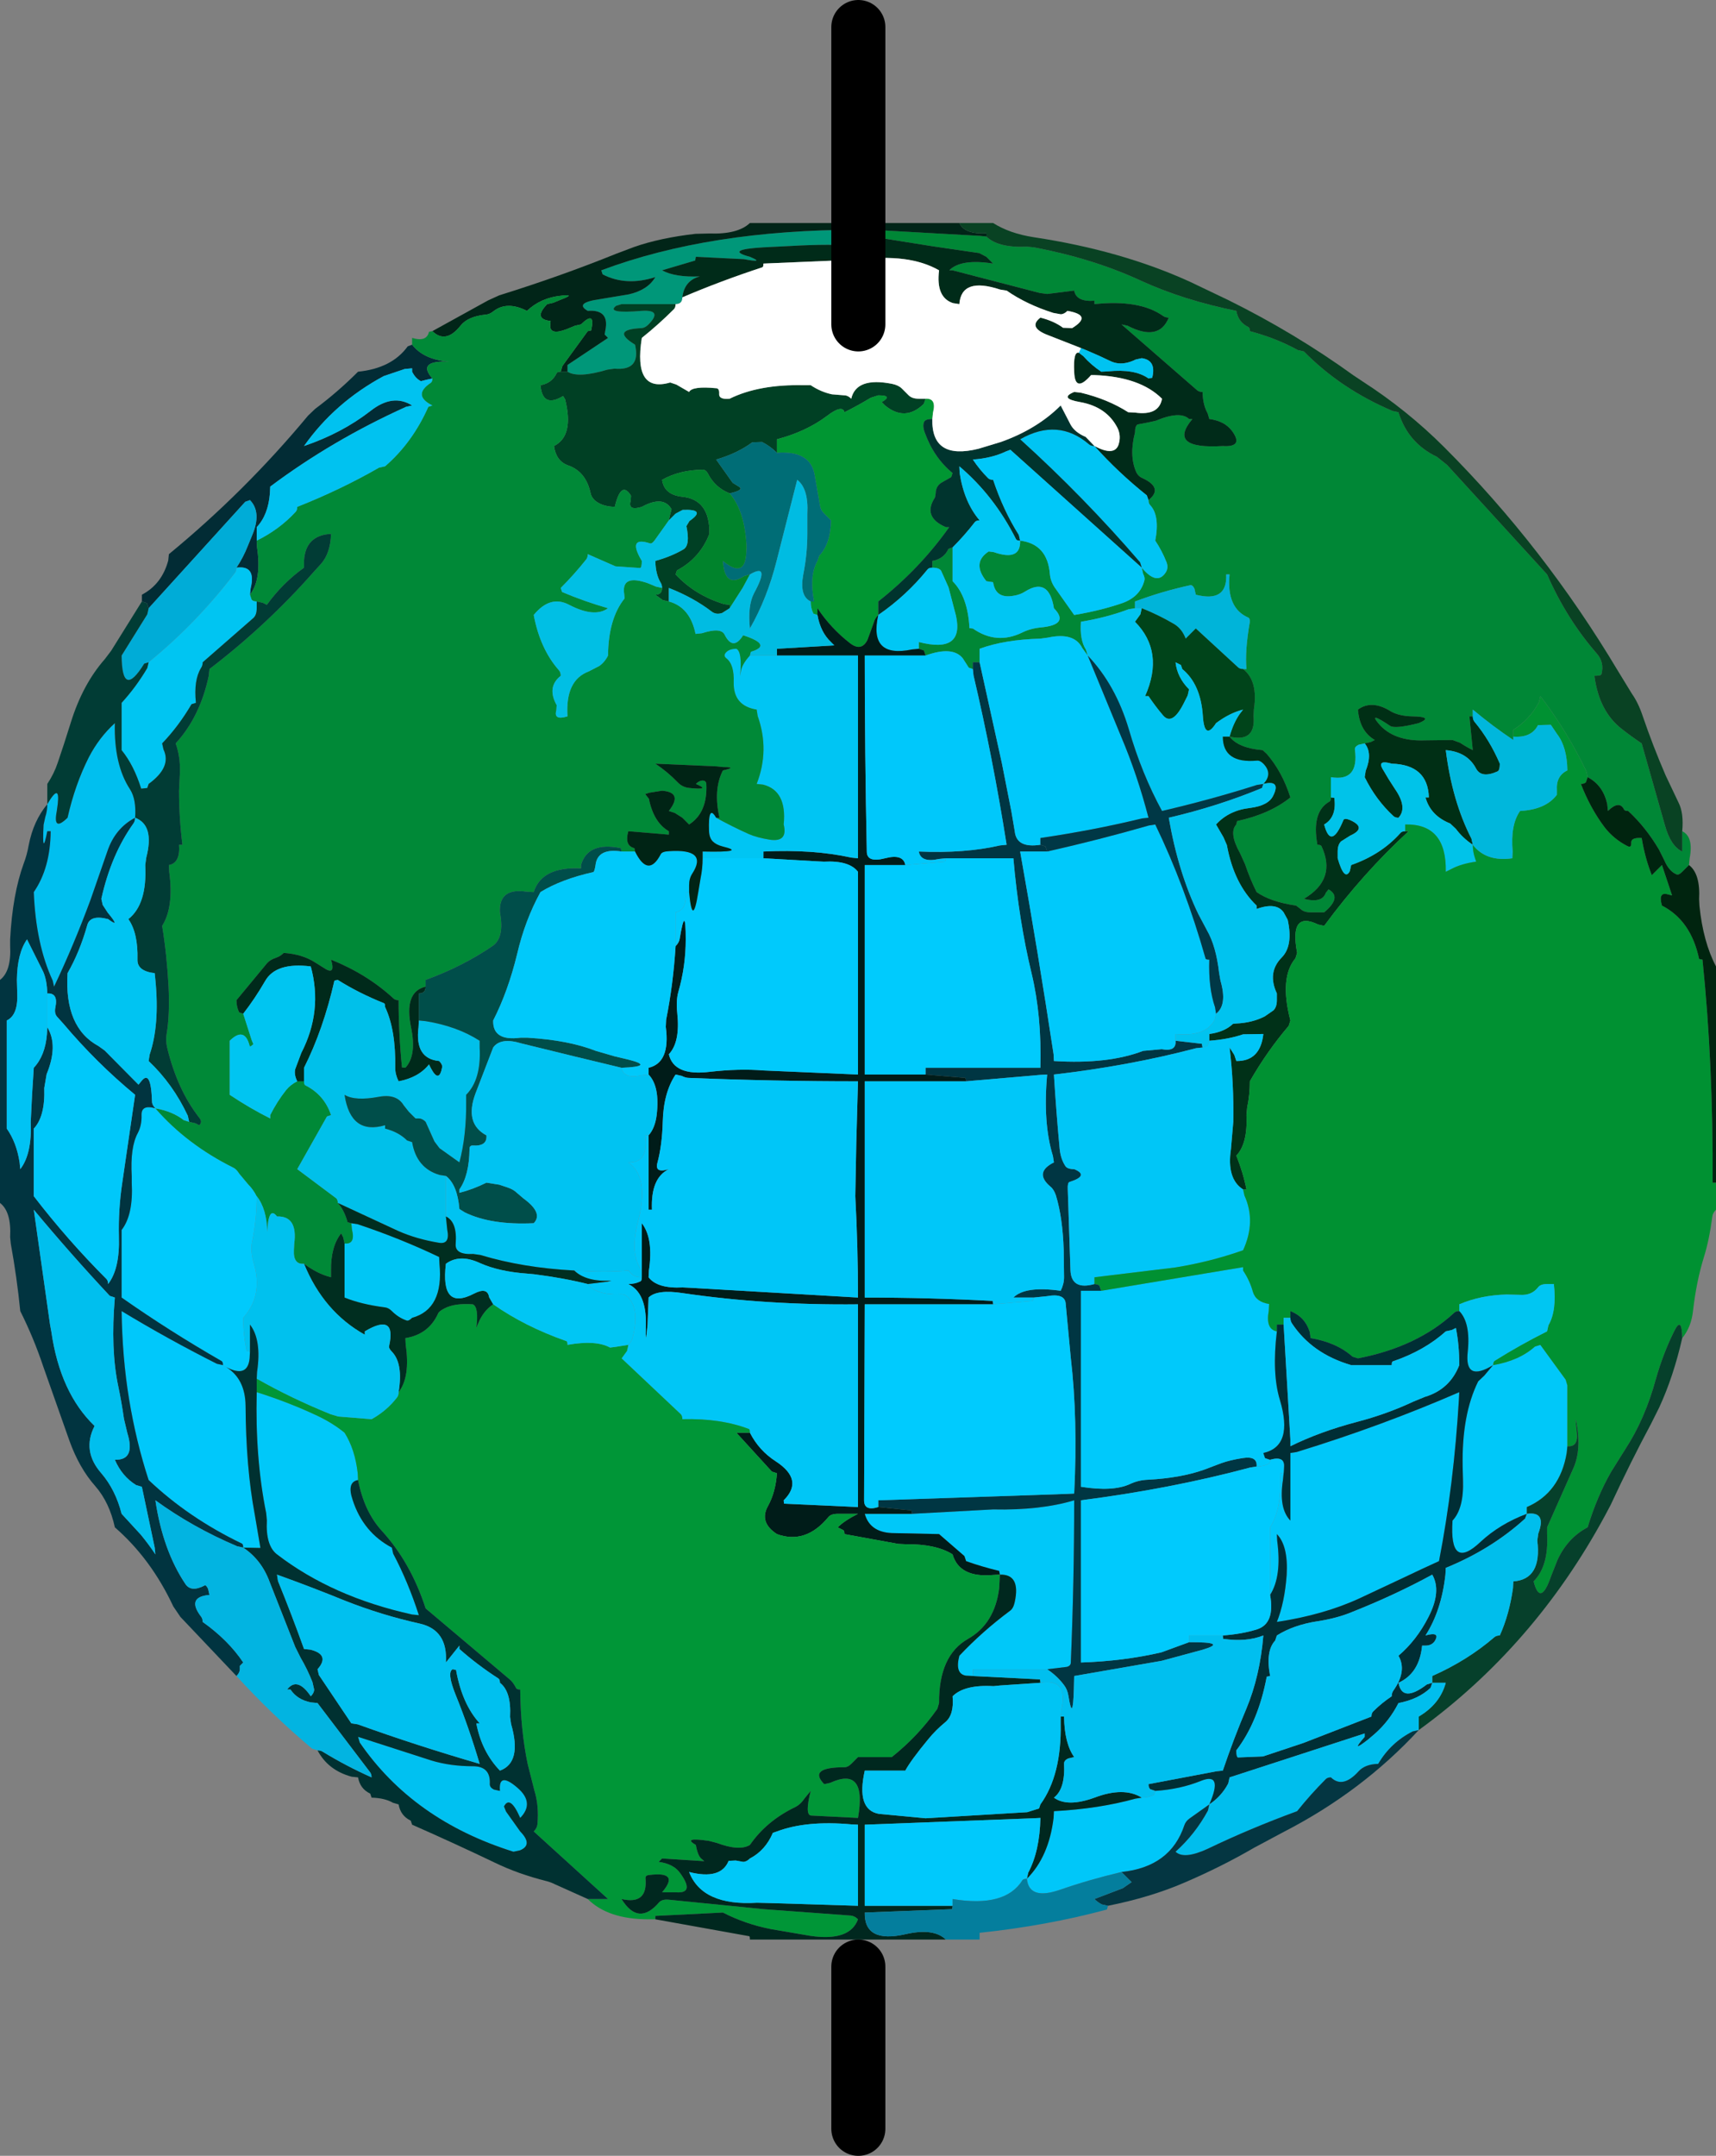 <?xml version="1.0" encoding="UTF-8" standalone="no"?>
<svg xmlns:xlink="http://www.w3.org/1999/xlink" height="319.0px" width="254.0px" xmlns="http://www.w3.org/2000/svg">
  <rect width="100%" height="100%" fill="#808080" stroke="none"/>
  <g transform="matrix(1.0, 0.0, 0.0, 1.0, 127.0, 160.0)">
    <path d="M2.0 -126.0 L18.0 -125.1 19.0 -125.0 Q20.75 -123.3 25.0 -123.5 L26.05 -123.4 Q34.75 -121.75 41.8 -118.5 48.1 -115.6 56.0 -114.0 56.3 -112.3 57.8 -111.6 58.0 -111.5 58.0 -111.0 61.95 -109.95 65.1 -108.2 L66.0 -108.0 Q71.45 -102.45 79.1 -99.2 L80.0 -99.0 Q81.4 -94.45 85.7 -92.4 L87.2 -91.2 102.0 -75.0 Q104.9 -68.4 109.35 -63.3 110.5 -62.0 110.05 -60.25 110.0 -60.0 109.0 -60.0 109.7 -54.7 113.1 -52.1 114.5 -51.0 116.0 -50.0 L119.45 -37.85 Q120.3 -34.8 122.0 -34.0 L122.0 -35.0 122.0 -37.0 Q123.7 -36.2 123.1 -33.0 L123.0 -32.0 122.0 -31.0 Q121.5 -30.5 121.2 -30.6 120.05 -31.05 119.35 -32.7 L118.55 -34.3 Q116.6 -37.6 114.0 -40.0 113.5 -40.0 113.4 -40.2 112.7 -41.65 111.0 -40.0 L110.9 -41.0 Q110.3 -43.8 108.0 -45.0 L107.8 -45.9 Q104.9 -51.9 101.0 -57.0 L100.8 -56.1 Q99.45 -53.55 97.0 -52.0 L97.0 -51.0 97.0 -50.5 Q94.0 -52.5 91.0 -55.0 L91.0 -54.0 90.5 -54.0 91.0 -49.0 Q90.0 -49.5 89.1 -50.1 L88.0 -50.5 84.0 -50.45 Q79.25 -50.25 77.0 -53.0 75.55 -54.75 78.75 -52.6 79.45 -52.1 83.0 -53.0 85.3 -53.95 82.0 -54.0 80.05 -54.05 78.85 -54.75 76.05 -56.5 74.0 -55.0 74.25 -51.8 76.5 -50.5 L75.9 -50.2 75.0 -50.0 74.1 -49.8 Q73.5 -49.5 73.55 -49.1 74.2 -44.3 70.0 -45.0 L70.0 -43.0 70.0 -42.0 Q70.0 -41.5 69.8 -41.4 67.1 -39.9 68.0 -35.0 68.5 -35.0 68.6 -34.8 70.9 -29.9 66.0 -27.0 68.7 -26.3 69.25 -27.9 L69.65 -28.4 Q71.7 -27.25 69.0 -25.0 L67.0 -25.0 Q66.0 -25.0 65.5 -25.5 L64.85 -26.0 Q61.05 -26.55 59.0 -28.0 58.0 -30.0 57.3 -32.1 L56.55 -33.75 Q54.85 -36.8 56.0 -38.0 L56.1 -38.5 Q60.95 -39.55 64.0 -42.0 62.8 -45.8 60.5 -48.45 L59.9 -49.0 Q56.3 -49.3 55.0 -51.0 58.9 -50.1 58.55 -54.05 L58.6 -55.05 Q59.25 -59.25 57.0 -61.0 L57.5 -61.0 Q57.25 -63.7 58.0 -68.0 58.0 -68.5 57.8 -68.6 54.5 -70.0 55.0 -75.0 L54.5 -75.0 Q54.7 -70.8 50.0 -72.0 L49.8 -72.9 Q49.5 -73.5 49.15 -73.4 45.0 -72.5 41.0 -71.0 L41.0 -70.0 40.05 -69.85 Q36.9 -68.65 33.0 -68.0 32.8 -65.3 33.75 -63.85 L34.0 -63.0 33.2 -64.1 Q32.0 -66.5 28.1 -65.65 L27.0 -65.5 Q21.65 -65.35 18.0 -64.0 L18.0 -63.0 18.0 -62.0 17.0 -62.0 17.0 -61.0 16.4 -61.2 15.5 -62.6 Q14.0 -64.45 10.0 -63.0 L9.75 -63.75 9.0 -64.0 9.0 -65.0 Q15.75 -63.25 14.5 -68.9 L13.4 -73.1 12.3 -75.55 Q12.0 -76.0 11.0 -76.0 L11.0 -77.0 Q12.7 -77.3 13.4 -78.8 L14.0 -79.0 14.0 -75.0 14.0 -74.0 Q16.25 -71.75 16.5 -67.05 L17.0 -67.0 Q20.5 -64.55 24.3 -66.4 25.5 -67.0 27.0 -67.15 31.4 -67.55 29.0 -70.0 28.25 -74.7 24.7 -72.45 24.0 -72.0 23.05 -71.85 20.35 -71.35 20.0 -73.85 L19.0 -74.0 Q16.8 -76.75 19.35 -78.4 L20.1 -78.3 Q24.1 -76.9 24.0 -80.0 28.05 -79.5 28.4 -75.05 28.5 -74.0 29.1 -73.1 L32.0 -69.0 Q35.9 -69.65 39.1 -70.75 41.8 -71.7 42.4 -74.15 42.5 -74.5 42.2 -75.1 L42.0 -76.0 Q44.25 -73.3 45.55 -75.3 46.0 -76.0 45.65 -76.85 45.0 -78.5 44.0 -80.0 44.7 -83.7 43.25 -85.25 43.0 -85.5 43.0 -86.0 45.25 -87.8 42.1 -89.25 41.5 -89.5 41.2 -90.1 40.1 -92.55 41.0 -96.0 41.0 -97.0 41.4 -97.2 L43.0 -97.5 44.1 -97.75 Q47.7 -99.25 49.0 -98.0 L49.5 -98.0 Q45.7 -93.5 54.0 -94.0 57.15 -93.8 55.35 -96.25 54.25 -97.7 52.0 -98.0 L51.75 -98.85 Q51.05 -100.05 51.0 -102.0 50.5 -102.0 50.2 -102.25 L39.0 -112.0 39.9 -111.8 Q44.55 -109.4 46.0 -113.0 45.5 -113.0 45.15 -113.25 41.7 -115.7 35.0 -115.0 L35.0 -115.5 Q32.3 -115.3 32.0 -117.0 L28.0 -116.5 26.9 -116.65 14.0 -120.0 13.5 -120.0 Q15.25 -121.75 20.0 -121.0 L19.0 -122.0 17.95 -122.55 11.1 -123.55 2.0 -125.0 2.0 -126.0" fill="#008736" fill-rule="evenodd" stroke="none"/>
    <path d="M-43.0 -105.0 L-43.0 -106.0 -37.0 -110.0 -37.5 -110.5 -37.4 -111.1 Q-36.75 -114.25 -40.0 -114.0 -42.1 -115.2 -38.1 -115.75 L-33.9 -116.45 Q-31.1 -117.1 -30.0 -119.0 -34.3 -117.6 -37.8 -119.4 L-38.0 -120.0 Q-22.0 -126.0 0.05 -126.0 L1.0 -126.0 2.0 -126.0 2.0 -125.0 0.05 -124.85 0.05 -126.0 0.05 -124.85 Q-1.6 -124.65 0.05 -124.2 L1.0 -124.0 Q5.0 -123.2 0.05 -123.6 L0.05 -124.2 0.05 -123.6 Q-4.0 -123.95 -10.0 -123.6 L-14.0 -123.4 Q-19.9 -123.05 -16.0 -122.0 -13.7 -121.05 -16.9 -121.65 L-24.0 -122.0 -24.1 -121.45 -29.0 -120.0 Q-27.1 -118.95 -23.4 -119.1 -25.7 -118.5 -26.0 -116.0 -26.0 -115.5 -26.25 -115.25 -26.5 -115.0 -27.0 -115.0 L-28.0 -115.0 -35.0 -115.0 -35.8 -114.75 Q-37.4 -113.55 -32.0 -114.0 -28.85 -114.2 -31.0 -112.0 -31.5 -111.5 -32.0 -111.45 -36.7 -111.25 -33.0 -109.0 -32.1 -105.1 -36.05 -105.45 L-37.1 -105.3 Q-41.45 -104.0 -43.0 -105.0" fill="#009779" fill-rule="evenodd" stroke="none"/>
    <path d="M0.05 -127.0 L0.05 -126.0 0.05 -127.0 14.0 -127.0 15.0 -127.0 Q15.8 -125.3 19.0 -125.5 L19.0 -125.0 18.0 -125.1 2.0 -126.0 1.0 -126.0 0.05 -126.0 Q-22.0 -126.0 -38.0 -120.0 L-37.8 -119.4 Q-34.3 -117.6 -30.0 -119.0 -31.1 -117.1 -33.9 -116.45 L-38.1 -115.75 Q-42.1 -115.2 -40.0 -114.0 -36.75 -114.25 -37.4 -111.1 L-37.5 -110.5 -37.0 -110.0 -43.0 -106.0 -43.0 -105.0 -44.0 -105.0 -43.75 -105.85 -40.0 -111.0 -39.5 -111.1 Q-38.8 -114.15 -41.0 -112.0 L-41.9 -111.8 -43.1 -111.3 Q-45.7 -110.3 -45.55 -111.95 L-45.5 -112.5 Q-48.15 -112.8 -46.0 -115.0 L-45.1 -115.2 -43.9 -115.7 Q-41.75 -116.5 -43.9 -116.25 -46.95 -115.95 -49.0 -114.0 -51.95 -115.5 -53.95 -113.95 -54.5 -113.5 -55.05 -113.45 -57.7 -113.2 -58.8 -111.85 -61.0 -109.05 -63.0 -111.0 L-54.75 -115.55 -53.1 -116.3 Q-44.1 -119.1 -35.8 -122.45 L-33.15 -123.45 Q-29.3 -124.8 -24.05 -125.4 L-22.0 -125.45 Q-17.8 -125.3 -16.0 -127.0 L0.05 -127.0" fill="#012518" fill-rule="evenodd" stroke="none"/>
    <path d="M19.0 -125.0 L19.0 -125.5 Q15.8 -125.3 15.0 -127.0 L19.0 -127.0 20.0 -127.0 Q22.45 -125.45 26.0 -124.9 38.95 -122.95 49.15 -118.3 L54.8 -115.6 Q64.7 -110.7 73.35 -104.45 L74.7 -103.55 Q81.3 -99.3 86.8 -93.8 101.55 -79.05 112.5 -60.7 L114.55 -57.35 Q115.5 -56.0 116.15 -54.05 117.65 -49.65 119.55 -45.25 L121.45 -41.25 Q122.25 -39.7 122.0 -37.0 L122.0 -35.0 122.0 -34.0 Q120.3 -34.8 119.45 -37.85 L116.0 -50.0 Q114.5 -51.0 113.1 -52.1 109.7 -54.7 109.0 -60.0 110.0 -60.0 110.05 -60.25 110.5 -62.0 109.35 -63.3 104.9 -68.4 102.0 -75.0 L87.2 -91.2 85.7 -92.4 Q81.4 -94.45 80.0 -99.0 L79.1 -99.2 Q71.45 -102.45 66.0 -108.0 L65.1 -108.2 Q61.95 -109.95 58.0 -111.0 58.0 -111.5 57.8 -111.6 56.3 -112.3 56.0 -114.0 48.1 -115.6 41.8 -118.5 34.75 -121.75 26.05 -123.4 L25.0 -123.5 Q20.75 -123.3 19.0 -125.0" fill="#094223" fill-rule="evenodd" stroke="none"/>
    <path d="M0.05 -124.85 L0.05 -124.2 0.05 -124.85 2.0 -125.0 11.1 -123.55 17.95 -122.55 19.0 -122.0 20.0 -121.0 Q15.25 -121.75 13.5 -120.0 L14.0 -120.0 26.9 -116.65 28.0 -116.5 32.0 -117.0 Q32.3 -115.3 35.0 -115.5 L35.0 -115.0 Q41.7 -115.7 45.15 -113.25 45.5 -113.0 46.0 -113.0 44.55 -109.4 39.9 -111.8 L39.0 -112.0 50.2 -102.25 Q50.5 -102.0 51.0 -102.0 51.05 -100.05 51.75 -98.85 L52.0 -98.0 Q54.25 -97.7 55.35 -96.25 57.15 -93.8 54.0 -94.0 45.7 -93.5 49.5 -98.0 L49.0 -98.0 Q47.7 -99.25 44.1 -97.75 L43.0 -97.5 41.4 -97.2 Q41.0 -97.0 41.0 -96.0 40.1 -92.55 41.2 -90.1 41.5 -89.5 42.1 -89.25 45.25 -87.8 43.0 -86.0 L42.75 -86.7 Q38.55 -90.05 35.0 -94.0 37.9 -92.45 38.55 -94.15 39.0 -95.5 38.4 -96.7 36.8 -99.8 32.9 -100.5 29.7 -101.05 32.0 -102.0 L32.95 -101.9 Q36.95 -100.95 40.0 -99.0 L41.0 -98.95 Q44.55 -98.45 45.0 -101.0 41.75 -104.25 35.0 -104.5 L34.5 -104.5 Q32.1 -101.75 32.0 -105.0 31.85 -108.05 32.7 -107.8 L33.35 -107.3 Q34.5 -106.0 36.0 -105.0 L37.0 -105.05 Q40.95 -105.45 43.0 -104.0 L43.55 -104.1 Q44.2 -106.7 42.0 -107.0 L41.1 -106.8 Q40.5 -106.5 39.9 -106.35 38.5 -106.0 37.3 -106.6 L35.7 -107.35 33.75 -108.2 33.0 -108.5 28.15 -110.4 Q25.1 -111.55 27.0 -113.0 29.0 -112.5 30.35 -111.5 L31.7 -111.45 Q34.8 -113.35 31.0 -114.0 30.5 -113.5 30.0 -113.5 L28.9 -113.7 Q24.95 -114.95 22.0 -117.0 L21.05 -117.15 Q15.3 -119.05 15.0 -115.0 L14.05 -115.15 Q11.5 -116.0 12.0 -120.0 7.55 -122.55 0.05 -121.55 L-0.95 -121.55 -14.0 -121.0 Q-14.0 -120.5 -14.15 -120.45 -20.4 -118.4 -26.0 -116.0 -25.7 -118.5 -23.4 -119.1 -27.1 -118.95 -29.0 -120.0 L-24.1 -121.45 -24.0 -122.0 -16.9 -121.65 Q-13.7 -121.05 -16.0 -122.0 -19.9 -123.05 -14.0 -123.4 L-10.0 -123.6 Q-4.0 -123.95 0.05 -123.6 5.0 -123.2 1.0 -124.0 L0.05 -124.2 Q-1.6 -124.65 0.05 -124.85 M0.05 -121.55 L0.05 -123.6 0.05 -121.55" fill="#002b19" fill-rule="evenodd" stroke="none"/>
    <path d="M33.0 -108.5 L33.75 -108.2 35.7 -107.35 37.3 -106.6 Q38.5 -106.0 39.9 -106.35 40.5 -106.5 41.1 -106.8 L42.0 -107.0 Q44.2 -106.7 43.55 -104.1 L43.0 -104.0 Q40.95 -105.45 37.0 -105.05 L36.0 -105.0 Q34.5 -106.0 33.35 -107.3 L32.7 -107.8 33.0 -108.5" fill="#00c3f1" fill-rule="evenodd" stroke="none"/>
    <path d="M-44.0 -105.0 L-43.0 -105.0 Q-41.45 -104.0 -37.1 -105.3 L-36.05 -105.45 Q-32.1 -105.1 -33.0 -109.0 -36.7 -111.25 -32.0 -111.45 -31.5 -111.5 -31.0 -112.0 -28.85 -114.2 -32.0 -114.0 -37.4 -113.55 -35.8 -114.75 L-35.0 -115.0 -28.0 -115.0 -27.0 -115.0 Q-27.0 -114.5 -27.25 -114.25 -29.5 -112.0 -32.0 -110.0 -33.3 -101.8 -27.8 -103.4 L-26.9 -103.1 -25.0 -102.0 Q-24.55 -102.9 -20.95 -102.55 -20.5 -102.5 -20.55 -101.7 -20.6 -100.85 -19.0 -101.0 -14.65 -103.15 -8.0 -103.0 L-7.0 -103.0 Q-5.5 -102.0 -3.85 -101.65 L-2.0 -101.5 Q-1.5 -101.5 -1.0 -101.0 -0.25 -104.25 5.05 -103.2 6.0 -103.0 6.5 -102.5 L7.5 -101.5 Q8.0 -101.0 9.0 -101.0 L10.0 -101.0 9.75 -100.25 Q7.0 -97.55 4.0 -100.0 L3.5 -100.5 Q5.25 -101.5 3.0 -101.5 L1.9 -101.15 Q0.0 -100.0 -2.0 -99.0 -2.3 -100.2 -4.6 -98.45 -7.65 -96.15 -12.0 -95.0 L-12.0 -94.0 -12.0 -93.0 Q-13.0 -94.0 -14.2 -94.6 L-15.65 -94.55 Q-17.9 -92.9 -21.0 -92.0 L-18.55 -88.55 -17.65 -88.0 Q-16.75 -87.5 -19.0 -87.0 -21.15 -87.85 -22.2 -89.9 -22.5 -90.5 -23.0 -90.5 -26.45 -90.45 -29.0 -89.0 -28.7 -86.8 -26.05 -86.5 -21.9 -86.1 -22.0 -81.0 -23.4 -77.4 -26.8 -75.6 L-27.0 -75.0 Q-24.1 -71.9 -19.8 -70.6 L-19.0 -70.5 -19.0 -70.0 -20.1 -69.3 Q-21.0 -69.0 -21.65 -69.5 -24.4 -71.6 -28.0 -73.0 L-28.0 -72.0 -28.0 -71.0 -28.9 -71.2 -30.0 -72.0 Q-29.5 -72.0 -29.25 -72.25 -29.0 -72.5 -29.0 -73.0 -29.0 -73.5 -29.25 -73.85 -29.95 -75.05 -30.0 -77.0 -27.65 -77.65 -25.85 -78.7 -24.8 -79.3 -25.4 -82.15 L-24.95 -82.9 Q-22.35 -84.7 -25.95 -84.55 L-27.0 -84.0 -28.0 -83.0 -27.8 -83.9 -27.6 -84.65 Q-28.8 -86.75 -32.0 -85.0 -34.1 -84.35 -33.65 -85.9 L-33.6 -86.65 Q-35.05 -89.0 -36.0 -85.0 -37.95 -85.05 -39.0 -86.0 -39.5 -86.5 -39.6 -87.1 -40.3 -90.25 -42.95 -91.15 -44.7 -91.8 -45.0 -94.0 -42.0 -95.5 -43.35 -100.9 L-43.65 -101.4 Q-46.7 -99.55 -47.0 -103.0 -45.3 -103.3 -44.6 -104.8 -44.5 -105.0 -44.0 -105.0" fill="#004024" fill-rule="evenodd" stroke="none"/>
    <path d="M10.0 -101.0 Q11.65 -101.1 11.1 -98.95 L11.0 -98.0 Q10.0 -98.0 9.8 -97.6 9.5 -97.0 9.9 -95.95 11.25 -92.25 14.0 -90.0 L13.8 -89.4 12.3 -88.55 Q11.5 -88.0 11.5 -87.0 L11.4 -86.4 Q9.5 -83.5 13.0 -82.0 L13.5 -82.0 Q9.15 -75.85 3.0 -71.0 L3.0 -70.0 3.0 -69.0 Q2.5 -68.5 2.35 -67.9 L1.4 -65.3 Q0.5 -63.55 -1.15 -64.8 -4.0 -67.0 -6.0 -70.0 L-6.0 -69.0 -6.6 -69.2 Q-7.0 -70.0 -7.0 -71.0 L-6.5 -71.0 Q-7.25 -74.8 -6.0 -77.0 L-5.75 -77.75 Q-4.05 -79.55 -4.0 -83.0 L-5.0 -84.0 Q-5.5 -84.5 -5.6 -85.05 L-6.45 -89.9 Q-7.15 -93.35 -12.0 -93.0 L-12.0 -94.0 -12.0 -95.0 Q-7.65 -96.15 -4.6 -98.45 -2.3 -100.2 -2.0 -99.0 0.0 -100.0 1.9 -101.15 L3.0 -101.5 Q5.25 -101.5 3.5 -100.5 L4.0 -100.0 Q7.0 -97.55 9.75 -100.25 L10.0 -101.0" fill="#009632" fill-rule="evenodd" stroke="none"/>
    <path d="M35.0 -94.0 Q38.55 -90.05 42.75 -86.7 L43.0 -86.0 Q43.0 -85.5 43.25 -85.25 44.7 -83.7 44.0 -80.0 45.0 -78.5 45.65 -76.85 46.0 -76.0 45.55 -75.3 44.25 -73.3 42.0 -76.0 L41.75 -76.8 Q33.45 -86.45 24.0 -95.0 29.6 -98.2 34.2 -94.25 34.5 -94.0 35.0 -94.0" fill="#00c4f3" fill-rule="evenodd" stroke="none"/>
    <path d="M11.0 -98.0 Q10.85 -91.85 17.85 -93.6 L21.15 -94.6 Q26.5 -96.5 30.0 -100.0 L31.45 -97.2 Q32.05 -96.05 33.7 -95.35 L35.0 -94.0 Q34.5 -94.0 34.2 -94.25 29.6 -98.2 24.0 -95.0 33.45 -86.45 41.75 -76.8 L42.0 -76.0 22.55 -93.45 21.9 -93.2 Q19.8 -92.2 17.0 -92.0 18.0 -90.5 19.25 -89.25 19.5 -89.0 20.0 -89.0 21.5 -84.5 23.8 -80.85 L24.0 -80.0 Q23.5 -80.0 23.4 -80.2 20.15 -86.65 15.0 -91.0 L15.05 -90.0 Q15.7 -85.7 18.0 -83.0 17.5 -83.0 17.3 -82.75 15.75 -80.75 14.0 -79.0 L13.4 -78.8 Q12.7 -77.3 11.0 -77.0 L11.0 -76.0 Q10.5 -76.0 10.3 -75.75 7.15 -71.85 3.0 -69.0 L3.0 -70.0 3.0 -71.0 Q9.15 -75.85 13.5 -82.0 L13.0 -82.0 Q9.5 -83.5 11.4 -86.4 L11.5 -87.0 Q11.5 -88.0 12.3 -88.55 L13.8 -89.4 14.0 -90.0 Q11.25 -92.25 9.9 -95.95 9.5 -97.0 9.8 -97.6 10.0 -98.0 11.0 -98.0" fill="#00342e" fill-rule="evenodd" stroke="none"/>
    <path d="M42.0 -76.0 L42.2 -75.1 Q42.5 -74.5 42.4 -74.15 41.8 -71.7 39.1 -70.75 35.9 -69.65 32.0 -69.0 L29.1 -73.1 Q28.5 -74.0 28.4 -75.05 28.05 -79.5 24.0 -80.0 L23.8 -80.85 Q21.5 -84.5 20.0 -89.0 19.5 -89.0 19.25 -89.25 18.0 -90.5 17.0 -92.0 19.8 -92.2 21.9 -93.2 L22.55 -93.45 42.0 -76.0 M21.0 73.0 L20.9 72.45 Q18.2 71.8 16.0 71.0 L15.75 70.25 12.0 67.0 5.0 66.85 Q1.75 66.7 1.0 64.0 L7.0 64.0 8.0 64.0 20.0 63.35 Q27.0 63.5 32.0 62.0 32.0 74.0 31.5 86.0 31.5 86.5 30.9 86.65 L28.0 87.0 27.0 87.0 17.0 87.0 17.0 88.0 16.0 87.95 Q14.3 87.7 15.0 85.0 18.4 81.4 22.5 78.35 23.0 78.0 23.2 77.05 24.1 72.9 21.0 73.0 M94.0 42.0 Q97.85 41.35 100.2 39.25 L101.0 39.0 104.75 44.15 105.0 45.0 105.0 53.0 105.0 54.0 104.9 55.0 Q103.9 60.9 99.0 63.0 L99.0 64.0 Q95.0 65.5 92.15 68.15 87.5 72.55 88.0 65.0 89.7 63.2 89.55 59.0 L89.5 57.0 Q89.35 49.35 91.8 44.4 L92.7 43.55 94.0 42.0 M-89.0 46.0 Q-84.1 47.55 -79.8 49.6 -77.65 50.65 -76.0 52.0 -74.45 54.45 -74.05 58.0 L-74.0 59.0 Q-75.7 59.3 -74.8 61.95 -73.25 66.75 -69.0 69.0 L-68.8 69.9 Q-66.6 74.05 -65.0 79.0 L-66.0 78.9 Q-77.8 76.3 -86.0 70.0 -87.7 68.7 -87.5 64.95 L-87.6 63.9 Q-89.25 55.75 -89.0 46.0" fill="#00c8f9" fill-rule="evenodd" stroke="none"/>
    <path d="M41.0 -70.0 L41.0 -71.0 Q45.0 -72.5 49.15 -73.4 49.5 -73.5 49.8 -72.9 L50.0 -72.0 Q54.7 -70.8 54.5 -75.0 L55.0 -75.0 Q54.5 -70.0 57.8 -68.6 58.0 -68.5 58.0 -68.0 57.25 -63.7 57.5 -61.0 L57.0 -61.0 Q56.5 -61.0 56.25 -61.25 L50.0 -67.0 49.0 -66.0 48.5 -65.5 Q47.95 -66.95 46.8 -67.65 44.5 -69.0 42.0 -70.0 L41.0 -70.0" fill="#00b4d9" fill-rule="evenodd" stroke="none"/>
    <path d="M57.0 -61.0 Q59.25 -59.25 58.6 -55.05 L58.55 -54.05 Q58.9 -50.1 55.0 -51.0 55.55 -53.0 56.5 -54.35 L57.0 -55.0 Q55.0 -54.5 53.0 -53.0 51.3 -50.35 51.05 -54.0 50.75 -58.75 48.0 -61.0 L47.8 -61.6 47.0 -62.0 Q47.25 -59.75 49.0 -58.0 L48.8 -57.1 48.2 -55.9 Q46.5 -52.55 45.15 -54.15 44.0 -55.5 43.0 -57.0 L42.5 -57.0 Q45.4 -63.55 41.0 -68.0 L41.8 -69.1 42.0 -70.0 Q44.5 -69.0 46.8 -67.65 47.95 -66.95 48.5 -65.5 L49.0 -66.0 50.0 -67.0 56.25 -61.25 Q56.5 -61.0 57.0 -61.0" fill="#00441a" fill-rule="evenodd" stroke="none"/>
    <path d="M34.0 -63.0 L33.75 -63.85 Q32.8 -65.3 33.0 -68.0 36.9 -68.65 40.05 -69.85 L41.0 -70.0 42.0 -70.0 41.8 -69.1 41.0 -68.0 Q45.4 -63.55 42.5 -57.0 L43.0 -57.0 Q44.0 -55.5 45.15 -54.15 46.5 -52.55 48.2 -55.9 L48.8 -57.1 49.0 -58.0 Q47.25 -59.75 47.0 -62.0 L47.8 -61.6 48.0 -61.0 Q50.75 -58.75 51.05 -54.0 51.3 -50.35 53.0 -53.0 55.0 -54.5 57.0 -55.0 L56.5 -54.35 Q55.55 -53.0 55.0 -51.0 L54.0 -51.0 Q54.0 -47.0 59.05 -47.45 59.5 -47.5 60.0 -47.0 61.45 -45.5 60.0 -44.0 L59.05 -43.85 Q52.3 -41.7 45.0 -40.0 42.0 -45.5 40.1 -52.05 38.15 -58.65 34.0 -63.0" fill="#00c4f0" fill-rule="evenodd" stroke="none"/>
    <path d="M55.0 -51.0 Q56.3 -49.3 59.9 -49.0 L60.5 -48.45 Q62.8 -45.8 64.0 -42.0 60.95 -39.55 56.1 -38.5 L56.0 -38.0 Q54.85 -36.8 56.55 -33.75 L57.3 -32.1 Q58.0 -30.0 59.0 -28.0 61.05 -26.55 64.85 -26.0 L65.5 -25.5 Q66.0 -25.0 67.0 -25.0 L69.0 -25.0 Q71.7 -27.25 69.65 -28.4 L69.25 -27.9 Q68.7 -26.3 66.0 -27.0 70.9 -29.9 68.6 -34.8 68.5 -35.0 68.0 -35.0 67.1 -39.9 69.8 -41.4 70.0 -41.5 70.0 -42.0 L70.5 -41.95 Q70.9 -39.1 69.0 -38.0 70.0 -34.15 71.85 -38.65 72.0 -39.0 72.85 -38.65 75.4 -37.5 72.85 -36.35 L71.5 -35.5 Q71.0 -35.0 71.0 -34.0 L71.0 -33.0 Q72.0 -29.55 72.8 -31.1 L73.0 -32.0 Q77.45 -33.55 80.3 -36.75 80.5 -37.0 81.0 -37.0 L81.5 -37.0 Q74.75 -30.8 69.0 -23.0 L68.1 -23.2 Q63.8 -25.3 65.0 -19.0 L64.75 -18.2 Q62.35 -15.35 64.0 -9.0 L63.75 -8.2 Q60.55 -4.45 58.0 0.0 58.0 2.0 57.6 3.9 L57.5 5.0 Q57.7 9.2 56.0 11.0 57.0 13.5 57.5 16.0 L57.0 16.0 Q54.55 14.45 55.2 10.05 L55.55 6.0 Q55.65 0.35 55.0 -5.0 L55.7 -3.9 56.0 -3.0 Q59.55 -2.95 60.0 -7.0 L57.0 -6.95 Q54.8 -6.2 52.0 -6.0 L52.0 -7.0 Q54.25 -7.3 55.5 -8.5 L55.95 -8.55 Q58.35 -8.65 60.2 -9.6 L61.5 -10.5 Q62.0 -11.0 62.0 -12.0 L62.0 -13.0 Q60.55 -16.1 62.7 -18.3 64.45 -20.05 63.6 -23.9 L63.0 -25.0 Q61.9 -26.55 59.0 -25.5 L59.0 -26.0 Q55.65 -29.2 54.6 -34.95 L54.1 -36.1 53.0 -38.0 Q54.9 -40.1 58.05 -40.45 60.75 -40.8 61.45 -42.25 62.65 -44.65 60.0 -44.0 61.45 -45.5 60.0 -47.0 59.5 -47.5 59.05 -47.45 54.0 -47.0 54.0 -51.0 L55.0 -51.0" fill="#003118" fill-rule="evenodd" stroke="none"/>
    <path d="M75.0 -50.0 L75.9 -50.2 76.5 -50.5 Q74.25 -51.8 74.0 -55.0 76.05 -56.5 78.85 -54.75 80.05 -54.05 82.0 -54.0 85.3 -53.95 83.0 -53.0 79.45 -52.1 78.75 -52.6 75.55 -54.75 77.0 -53.0 79.25 -50.25 84.0 -50.45 L88.0 -50.5 89.1 -50.1 Q90.0 -49.5 91.0 -49.0 L90.5 -54.0 91.0 -54.0 Q91.0 -53.5 91.25 -53.2 93.5 -50.5 95.0 -47.0 95.0 -46.0 94.65 -45.85 92.3 -44.8 91.5 -46.25 90.2 -48.75 87.0 -49.0 87.95 -41.45 90.8 -35.9 L91.0 -35.0 Q89.5 -36.0 88.5 -37.35 L87.65 -38.15 Q84.75 -39.3 84.0 -42.0 L84.5 -42.0 Q84.35 -46.85 79.0 -47.0 76.9 -47.6 77.6 -46.3 L78.55 -44.7 79.45 -43.3 Q81.4 -40.5 80.0 -39.0 79.5 -39.0 79.25 -39.25 76.65 -41.65 75.0 -45.0 L75.15 -45.95 Q76.2 -48.55 75.0 -50.0" fill="#002f15" fill-rule="evenodd" stroke="none"/>
    <path d="M70.0 -42.0 L70.0 -43.0 70.0 -45.0 Q74.2 -44.3 73.55 -49.1 73.5 -49.5 74.1 -49.8 L75.0 -50.0 Q76.2 -48.55 75.15 -45.95 L75.0 -45.0 Q76.65 -41.65 79.25 -39.25 79.5 -39.0 80.0 -39.0 81.4 -40.5 79.45 -43.3 L78.55 -44.7 77.6 -46.3 Q76.9 -47.6 79.0 -47.0 84.35 -46.85 84.5 -42.0 L84.0 -42.0 Q84.75 -39.3 87.65 -38.15 L88.5 -37.35 Q89.5 -36.0 91.0 -35.0 91.0 -34.0 91.3 -33.1 L91.5 -32.5 Q89.3 -32.2 87.8 -31.4 L87.0 -31.0 Q87.15 -38.15 81.0 -38.0 L81.0 -37.0 Q80.5 -37.0 80.3 -36.75 77.45 -33.55 73.0 -32.0 L72.8 -31.1 Q72.0 -29.55 71.0 -33.0 L71.0 -34.0 Q71.0 -35.0 71.5 -35.5 L72.85 -36.35 Q75.4 -37.5 72.85 -38.65 72.0 -39.0 71.85 -38.65 70.0 -34.15 69.0 -38.0 70.9 -39.1 70.5 -41.95 L70.0 -42.0" fill="#00c3e9" fill-rule="evenodd" stroke="none"/>
    <path d="M24.0 -80.0 Q24.1 -76.9 20.1 -78.3 L19.35 -78.4 Q16.8 -76.75 19.0 -74.0 L20.0 -73.85 Q20.35 -71.35 23.05 -71.85 24.0 -72.0 24.7 -72.45 28.25 -74.7 29.0 -70.0 31.4 -67.55 27.0 -67.15 25.5 -67.0 24.3 -66.4 20.5 -64.55 17.0 -67.0 L16.5 -67.05 Q16.25 -71.75 14.0 -74.0 L14.0 -75.0 14.0 -79.0 Q15.75 -80.75 17.3 -82.75 17.5 -83.0 18.0 -83.0 15.7 -85.7 15.05 -90.0 L15.0 -91.0 Q20.15 -86.65 23.4 -80.2 23.5 -80.0 24.0 -80.0" fill="#00c6f3" fill-rule="evenodd" stroke="none"/>
    <path d="M11.0 -76.0 Q12.0 -76.0 12.3 -75.55 L13.4 -73.1 14.5 -68.9 Q15.75 -63.25 9.0 -65.0 L9.0 -64.0 8.0 -63.9 Q1.55 -62.55 3.0 -69.0 7.15 -71.85 10.3 -75.75 10.5 -76.0 11.0 -76.0" fill="#00c7f5" fill-rule="evenodd" stroke="none"/>
    <path d="M17.0 -61.0 L17.0 -62.0 18.0 -62.0 21.3 -47.05 22.7 -39.95 23.2 -37.0 Q23.45 -34.45 27.0 -35.0 L27.75 -34.75 28.0 -34.0 27.0 -34.0 24.0 -34.0 Q26.65 -19.15 28.95 -4.0 L29.0 -3.0 Q37.0 -2.5 42.2 -4.5 L44.95 -4.75 Q47.15 -4.35 47.0 -6.0 L50.9 -5.55 51.0 -5.0 50.05 -4.9 Q40.2 -2.3 29.0 -1.0 29.35 4.65 29.85 10.0 30.0 11.5 30.7 12.55 31.0 13.0 32.0 13.0 34.3 13.95 31.3 14.9 31.0 15.0 31.05 16.0 L31.45 28.0 Q31.6 30.95 35.0 30.0 35.5 30.0 35.75 30.25 L36.0 31.0 35.0 31.0 33.0 31.0 33.0 59.0 33.0 60.0 Q37.75 60.75 40.25 59.6 41.5 59.0 43.0 58.95 47.7 58.7 51.15 57.5 L53.8 56.5 Q55.05 56.05 56.95 55.75 59.15 55.4 59.0 57.0 L58.05 57.15 Q46.3 60.3 33.0 62.0 L33.0 85.0 33.0 86.0 Q39.3 85.8 44.9 84.5 L49.0 83.0 Q54.9 82.95 51.05 84.1 L44.95 85.75 32.0 88.0 31.95 90.0 Q31.8 95.0 31.15 90.95 31.0 90.0 30.5 89.35 29.5 88.0 28.0 87.0 L30.9 86.65 Q31.5 86.5 31.5 86.0 32.0 74.0 32.0 62.0 27.0 63.5 20.0 63.35 L8.0 64.0 7.9 63.5 3.0 63.0 3.0 62.0 31.0 61.05 32.0 61.0 Q32.55 49.95 31.5 40.95 L30.75 33.0 Q30.7 31.3 27.95 31.8 L26.0 32.0 24.0 32.0 23.0 32.0 Q24.75 30.25 30.0 31.0 30.5 30.0 30.5 29.0 L30.45 25.0 Q30.3 20.2 29.3 16.9 29.0 16.0 28.5 15.6 26.0 13.5 29.0 12.0 L28.85 11.05 Q27.35 6.15 28.0 -1.0 L27.0 -0.95 16.0 0.0 15.9 -0.5 10.0 -1.0 10.0 -2.0 26.0 -2.0 27.0 -2.0 Q27.2 -9.7 25.7 -15.95 23.8 -23.8 23.0 -33.0 L14.0 -33.0 13.0 -33.0 12.0 -32.9 Q9.3 -32.3 9.0 -34.0 15.8 -33.7 21.0 -34.9 L22.0 -35.0 Q19.95 -47.95 17.1 -60.05 L17.0 -61.0" fill="#003643" fill-rule="evenodd" stroke="none"/>
    <path d="M18.0 -62.0 L18.0 -63.0 18.0 -64.0 Q21.65 -65.35 27.0 -65.5 L28.1 -65.65 Q32.0 -66.5 33.2 -64.1 L34.0 -63.0 38.95 -51.0 Q41.35 -45.35 43.0 -39.0 L42.05 -38.9 Q34.85 -37.15 27.0 -36.0 L27.0 -35.0 Q23.45 -34.45 23.2 -37.0 L22.7 -39.95 21.3 -47.05 18.0 -62.0 M28.0 -34.0 Q35.75 -35.75 43.05 -37.85 L44.0 -38.0 Q48.4 -28.9 51.45 -18.15 51.5 -18.0 52.0 -18.0 51.85 -13.85 52.85 -10.95 L53.0 -10.0 52.8 -9.1 Q51.45 -6.55 47.0 -7.0 L47.0 -6.0 Q47.15 -4.35 44.95 -4.75 L42.2 -4.5 Q37.0 -2.5 29.0 -3.0 L28.95 -4.0 Q26.65 -19.15 24.0 -34.0 L27.0 -34.0 28.0 -34.0 M62.0 37.0 Q61.25 43.25 62.45 47.15 64.5 54.0 60.0 55.0 L60.25 55.75 61.0 56.0 Q61.0 56.5 60.8 56.6 60.0 57.0 59.0 57.0 59.15 55.4 56.95 55.75 55.05 56.05 53.8 56.5 L51.15 57.5 Q47.7 58.7 43.0 58.95 41.5 59.0 40.25 59.6 37.75 60.75 33.0 60.0 L33.0 59.0 33.0 31.0 35.0 31.0 36.0 31.0 57.0 27.5 57.0 28.0 Q58.0 29.5 58.45 31.15 58.9 32.65 60.85 32.95 L60.8 33.95 Q60.3 36.7 62.0 37.0" fill="#00c9fb" fill-rule="evenodd" stroke="none"/>
    <path d="M9.0 -64.0 L9.75 -63.75 10.0 -63.0 9.0 -63.0 1.0 -63.0 Q1.0 -48.5 1.3 -34.0 1.3 -32.3 4.0 -33.0 6.7 -33.7 7.0 -32.0 L6.0 -32.0 1.0 -32.0 1.0 -2.0 1.0 -1.0 9.0 -1.0 10.0 -1.0 15.9 -0.5 16.0 0.0 15.0 0.0 1.0 0.0 1.0 31.0 1.0 32.0 Q10.5 32.0 19.95 32.5 L20.0 33.0 19.0 33.0 1.0 33.0 0.9 62.0 Q0.9 63.65 3.0 63.0 L7.9 63.5 8.0 64.0 7.0 64.0 1.0 64.0 Q1.75 66.7 5.0 66.85 L12.0 67.0 15.75 70.25 16.0 71.0 Q18.2 71.8 20.9 72.45 L21.0 73.0 20.0 73.05 Q15.0 73.5 14.0 70.0 11.55 68.45 7.0 68.5 L5.95 68.45 -2.0 67.0 Q-2.0 66.5 -2.2 66.4 L-3.0 66.0 Q-2.0 65.0 0.0 64.0 L-3.0 64.0 Q-4.0 64.0 -4.4 64.5 -7.75 68.55 -12.0 67.0 -14.7 65.25 -13.3 62.8 -12.2 60.8 -12.0 58.0 L-12.75 57.75 -18.0 52.0 -17.0 52.0 -16.0 52.0 Q-14.65 54.65 -12.15 56.25 -7.95 59.0 -11.0 62.0 L-10.95 62.5 0.0 63.0 0.0 62.0 0.0 33.0 Q-13.65 33.15 -25.9 31.35 -29.75 30.75 -31.0 32.0 L-31.15 36.0 Q-31.5 39.85 -31.4 36.0 -31.3 31.3 -34.0 30.0 -33.0 30.0 -32.2 29.6 -32.0 29.5 -32.0 29.0 L-32.0 28.0 -32.0 27.0 -32.0 21.0 Q-30.25 23.25 -30.95 28.0 L-31.0 29.0 Q-29.7 30.7 -25.95 30.5 L-24.95 30.55 0.0 32.0 Q0.0 24.5 -0.4 17.0 L-0.25 9.0 0.0 0.0 Q-12.5 0.0 -25.0 -0.5 -25.5 -0.5 -26.1 -0.8 L-27.0 -1.0 Q-28.8 1.7 -28.9 6.0 -29.0 9.5 -29.7 12.1 -30.1 13.65 -28.0 13.0 -30.7 14.3 -30.5 19.0 L-31.0 19.0 -31.0 9.0 -31.0 8.0 Q-30.05 6.95 -29.8 5.0 -29.3 0.75 -31.0 -1.0 L-31.0 -2.0 Q-27.75 -2.75 -28.45 -8.05 L-28.4 -9.1 Q-27.35 -14.35 -27.0 -20.0 -26.5 -20.5 -26.4 -21.05 -25.5 -26.45 -25.5 -21.0 -25.5 -17.0 -26.6 -13.2 -26.95 -11.95 -26.75 -10.05 -26.3 -5.8 -28.0 -4.0 -27.25 -0.75 -21.95 -1.4 -17.6 -1.9 -13.95 -1.6 L0.0 -1.0 0.0 -30.0 0.0 -31.0 Q-1.3 -32.7 -5.05 -32.5 L-6.05 -32.55 -14.0 -33.0 -14.0 -34.0 Q-6.65 -34.35 -1.0 -33.1 L0.0 -33.0 0.0 -62.0 0.0 -63.0 -11.0 -63.0 -12.0 -63.0 -12.0 -64.0 -3.5 -64.5 -4.0 -65.0 Q-5.55 -66.45 -6.0 -69.0 L-6.0 -70.0 Q-4.0 -67.0 -1.15 -64.8 0.5 -63.55 1.4 -65.3 L2.35 -67.9 Q2.5 -68.5 3.0 -69.0 1.55 -62.55 8.0 -63.9 L9.0 -64.0" fill="#001c19" fill-rule="evenodd" stroke="none"/>
    <path d="M-12.0 -63.0 L-11.0 -63.0 0.0 -63.0 0.0 -62.0 0.0 -33.0 -1.0 -33.1 Q-6.65 -34.35 -14.0 -34.0 L-14.0 -33.0 -15.0 -33.0 -23.0 -33.0 -23.0 -34.0 Q-16.3 -33.85 -20.05 -34.75 -21.0 -35.0 -21.5 -35.5 -22.0 -36.0 -22.05 -37.0 -22.2 -41.1 -21.0 -39.0 -18.75 -37.75 -16.2 -36.6 -14.95 -36.05 -13.05 -35.75 -10.35 -35.35 -11.0 -38.0 -10.5 -43.0 -14.05 -43.9 L-15.0 -44.0 Q-13.05 -49.0 -14.85 -54.05 L-15.0 -55.0 Q-18.45 -55.55 -18.4 -59.0 -18.3 -61.7 -19.5 -62.6 -20.0 -63.0 -19.5 -63.5 -19.0 -64.0 -18.0 -64.0 -17.1 -63.55 -17.45 -59.95 L-17.35 -60.6 Q-17.2 -61.7 -16.0 -63.0 L-13.0 -63.0 -12.0 -63.0" fill="#00c5f3" fill-rule="evenodd" stroke="none"/>
    <path d="M10.0 -63.0 Q14.0 -64.45 15.5 -62.6 L16.4 -61.2 17.0 -61.0 17.1 -60.05 Q19.95 -47.95 22.0 -35.0 L21.0 -34.9 Q15.8 -33.7 9.0 -34.0 9.3 -32.3 12.0 -32.9 L13.0 -33.0 12.9 -32.5 7.0 -32.0 Q6.7 -33.7 4.0 -33.0 1.3 -32.3 1.3 -34.0 1.0 -48.5 1.0 -63.0 L9.0 -63.0 10.0 -63.0 M-94.0 42.0 L-93.5 42.3 Q-90.7 44.05 -90.65 48.0 -90.6 57.1 -89.3 64.05 L-88.45 69.05 -91.0 69.0 Q-91.0 68.5 -91.2 68.4 -99.1 64.6 -105.0 59.0 -106.85 53.35 -107.9 47.0 -108.9 40.9 -109.0 34.0 -102.15 38.15 -94.9 41.8 L-94.0 42.0" fill="#00c8fb" fill-rule="evenodd" stroke="none"/>
    <path d="M34.0 -63.0 Q38.15 -58.65 40.1 -52.05 42.0 -45.5 45.0 -40.0 52.3 -41.7 59.05 -43.85 L60.0 -44.0 59.8 -43.4 Q53.3 -40.7 46.0 -39.0 47.4 -30.9 50.4 -24.7 L51.65 -22.35 Q53.0 -20.0 53.45 -16.05 L53.65 -14.9 Q54.7 -11.3 53.0 -10.0 L52.85 -10.95 Q51.85 -13.85 52.0 -18.0 51.5 -18.0 51.45 -18.15 48.4 -28.9 44.0 -38.0 L43.05 -37.85 Q35.75 -35.75 28.0 -34.0 L27.75 -34.75 27.0 -35.0 27.0 -36.0 Q34.85 -37.15 42.05 -38.9 L43.0 -39.0 Q41.35 -45.35 38.95 -51.0 L34.0 -63.0" fill="#003846" fill-rule="evenodd" stroke="none"/>
    <path d="M10.0 -1.0 L9.0 -1.0 1.0 -1.0 1.0 -2.0 1.0 -32.0 6.0 -32.0 7.0 -32.0 12.9 -32.5 13.0 -33.0 14.0 -33.0 23.0 -33.0 Q23.8 -23.8 25.7 -15.95 27.2 -9.7 27.0 -2.0 L26.0 -2.0 10.0 -2.0 10.0 -1.0" fill="#00cbfd" fill-rule="evenodd" stroke="none"/>
    <path d="M-23.0 -33.0 L-15.0 -33.0 -14.0 -33.0 -6.05 -32.55 -5.05 -32.5 Q-1.3 -32.7 0.0 -31.0 L0.0 -30.0 0.0 -1.0 -13.95 -1.6 Q-17.6 -1.9 -21.95 -1.4 -27.25 -0.75 -28.0 -4.0 -26.3 -5.8 -26.75 -10.05 -26.95 -11.95 -26.6 -13.2 -25.5 -17.0 -25.5 -21.0 -25.5 -26.45 -26.4 -21.05 -26.5 -20.5 -27.0 -20.0 L-27.0 -21.0 -27.0 -25.0 Q-25.3 -25.3 -25.5 -28.0 L-25.0 -28.0 Q-24.5 -22.6 -23.65 -27.95 L-23.3 -30.05 Q-23.0 -31.5 -23.0 -33.0 M-104.0 4.0 Q-99.35 9.35 -92.4 12.8 -92.0 13.0 -91.55 13.7 L-90.25 15.25 Q-89.5 16.0 -89.0 17.0 -89.0 20.5 -89.7 23.85 -89.95 25.05 -89.45 26.85 -88.0 31.65 -91.0 35.0 -91.0 37.5 -90.5 39.9 L-90.0 40.0 -90.05 41.0 Q-90.35 43.95 -93.5 42.3 L-94.0 42.0 Q-94.0 41.5 -94.2 41.4 -101.95 36.95 -109.0 32.0 L-109.0 31.0 -109.0 22.0 Q-107.25 19.75 -107.5 15.0 L-107.5 14.05 Q-107.75 9.75 -106.6 7.65 -106.0 6.5 -106.05 5.0 -106.1 3.4 -104.0 4.0" fill="#00cafc" fill-rule="evenodd" stroke="none"/>
    <path d="M20.0 33.0 L19.95 32.5 Q10.5 32.0 1.0 32.0 L1.0 31.0 1.0 0.0 15.0 0.0 16.0 0.0 27.0 -0.95 28.0 -1.0 Q27.35 6.15 28.85 11.05 L29.0 12.0 Q26.0 13.5 28.5 15.6 29.0 16.0 29.3 16.9 30.3 20.2 30.45 25.0 L30.5 29.0 Q30.5 30.0 30.0 31.0 24.75 30.25 23.0 32.0 L24.0 32.0 26.0 32.0 25.9 32.5 20.0 33.0 M63.0 58.0 L62.9 59.0 Q62.25 63.2 64.0 65.0 L64.0 64.0 64.0 55.0 64.95 54.85 Q77.5 51.0 89.0 46.0 L88.95 47.0 Q88.2 59.7 86.0 71.0 83.25 72.25 80.75 73.45 L74.25 76.5 Q68.95 78.95 62.0 80.0 63.15 77.15 63.45 73.05 63.7 68.75 62.0 67.0 L62.05 68.0 Q62.75 73.25 61.0 76.0 L61.0 75.0 61.0 66.0 Q62.75 63.25 62.5 58.0 L63.0 58.0 M44.0 105.0 Q47.75 104.75 50.8 103.5 54.1 102.2 52.0 107.0 L49.05 109.1 Q48.5 109.5 48.3 110.1 46.25 116.25 39.0 117.0 34.15 118.15 29.85 119.65 25.3 121.2 25.0 118.0 28.25 114.75 28.95 109.0 L29.0 108.0 Q35.65 107.65 41.05 106.15 L42.0 106.0 Q43.0 106.0 43.8 105.6 L44.0 105.0" fill="#00c7f9" fill-rule="evenodd" stroke="none"/>
    <path d="M60.0 -44.0 Q62.65 -44.65 61.45 -42.25 60.75 -40.8 58.05 -40.45 54.9 -40.1 53.0 -38.0 L54.1 -36.1 54.6 -34.95 Q55.65 -29.2 59.0 -26.0 L59.0 -25.5 Q61.9 -26.55 63.0 -25.0 L63.6 -23.9 Q64.45 -20.05 62.7 -18.3 60.55 -16.1 62.0 -13.0 L62.0 -12.0 Q62.0 -11.0 61.5 -10.5 L60.2 -9.6 Q58.35 -8.65 55.95 -8.55 L55.5 -8.5 Q54.25 -7.3 52.0 -7.0 L52.0 -6.0 51.75 -5.25 51.0 -5.0 50.9 -5.55 47.0 -6.0 47.0 -7.0 Q51.45 -6.55 52.8 -9.1 L53.0 -10.0 Q54.7 -11.3 53.65 -14.9 L53.45 -16.05 Q53.0 -20.0 51.65 -22.35 L50.4 -24.7 Q47.4 -30.9 46.0 -39.0 53.3 -40.7 59.8 -43.4 L60.0 -44.0" fill="#00c3ef" fill-rule="evenodd" stroke="none"/>
    <path d="M52.0 -6.0 Q54.8 -6.2 57.0 -6.95 L60.0 -7.0 Q59.55 -2.95 56.0 -3.0 L55.7 -3.9 55.0 -5.0 Q55.65 0.35 55.55 6.0 L55.2 10.05 Q54.55 14.45 57.0 16.0 L57.2 16.9 Q58.95 20.75 57.0 25.0 52.2 26.7 46.95 27.55 L35.0 29.0 35.0 30.0 Q31.6 30.95 31.45 28.0 L31.05 16.0 Q31.0 15.0 31.3 14.9 34.3 13.95 32.0 13.0 31.0 13.0 30.7 12.55 30.0 11.5 29.85 10.0 29.35 4.65 29.0 -1.0 40.2 -2.3 50.05 -4.9 L51.0 -5.0 51.75 -5.25 52.0 -6.0" fill="#00c6f7" fill-rule="evenodd" stroke="none"/>
    <path d="M127.0 15.0 L127.0 18.0 127.0 19.0 Q126.5 19.5 126.45 20.05 126.0 23.5 125.2 26.05 124.1 29.6 123.6 33.95 123.35 36.35 122.0 38.0 121.95 34.7 120.85 36.9 119.2 40.2 118.1 44.05 116.5 49.95 113.6 54.4 L111.5 57.75 Q109.4 61.4 108.0 66.0 105.05 67.55 103.55 70.8 L102.6 73.2 Q101.0 77.85 100.0 74.0 102.25 71.75 102.0 67.0 L102.0 66.0 106.0 57.0 Q107.0 54.5 106.45 51.1 106.05 48.7 106.4 51.95 106.65 54.15 105.0 54.0 L105.0 53.0 105.0 45.0 104.75 44.15 101.0 39.0 100.2 39.25 Q97.85 41.35 94.0 42.0 94.0 41.5 94.25 41.35 98.0 39.0 102.0 37.0 L102.2 36.1 Q103.45 33.95 103.0 30.0 L102.0 30.0 Q101.0 30.0 100.65 30.5 99.7 31.7 98.05 31.6 L96.0 31.55 Q92.15 31.65 89.0 33.0 L89.0 34.0 Q88.5 34.0 88.25 34.25 82.8 39.3 74.0 41.0 L73.2 40.75 Q70.85 38.65 67.0 38.0 L66.85 37.05 Q66.15 34.85 64.0 34.0 L64.0 35.0 63.0 35.0 63.0 36.0 62.0 36.0 62.0 37.0 Q60.3 36.7 60.8 33.95 L60.85 32.95 Q58.9 32.65 58.45 31.15 58.0 29.5 57.0 28.0 L57.0 27.5 36.0 31.0 35.75 30.25 Q35.5 30.0 35.0 30.0 L35.0 29.0 46.95 27.55 Q52.2 26.7 57.0 25.0 58.95 20.75 57.2 16.9 L57.0 16.0 57.5 16.0 Q57.0 13.5 56.0 11.0 57.7 9.2 57.5 5.0 L57.6 3.9 Q58.0 2.0 58.0 0.0 60.55 -4.45 63.75 -8.2 L64.0 -9.0 Q62.35 -15.35 64.75 -18.2 L65.0 -19.0 Q63.8 -25.3 68.1 -23.2 L69.0 -23.0 Q74.75 -30.8 81.5 -37.0 L81.0 -37.0 81.0 -38.0 Q87.15 -38.15 87.0 -31.0 L87.8 -31.4 Q89.3 -32.2 91.5 -32.5 L91.3 -33.1 Q91.0 -34.0 91.0 -35.0 92.95 -32.45 96.85 -33.0 L96.9 -34.0 Q96.55 -37.95 98.0 -40.0 101.8 -40.2 103.45 -42.4 L103.45 -43.05 Q103.3 -45.2 105.0 -46.0 104.95 -49.45 103.5 -51.35 L102.55 -52.75 100.65 -52.7 Q99.7 -50.8 97.0 -51.0 L97.0 -52.0 Q99.45 -53.55 100.8 -56.1 L101.0 -57.0 Q104.9 -51.9 107.8 -45.9 L108.0 -45.0 107.75 -44.25 Q107.5 -44.0 107.0 -44.0 108.4 -40.4 110.5 -37.6 111.85 -35.85 113.9 -34.8 114.5 -34.5 114.45 -35.3 114.4 -36.1 116.0 -36.0 116.5 -33.0 117.5 -30.5 L118.0 -31.0 119.0 -32.0 120.5 -27.5 119.9 -27.65 Q118.4 -28.1 119.0 -26.0 123.3 -23.8 124.5 -18.1 L125.0 -18.0 Q126.6 -2.55 126.5 15.0 L127.0 15.0" fill="#009132" fill-rule="evenodd" stroke="none"/>
    <path d="M91.0 -54.0 L91.0 -55.0 Q94.0 -52.5 97.0 -50.5 L97.0 -51.0 Q99.7 -50.8 100.65 -52.7 L102.55 -52.75 103.5 -51.35 Q104.95 -49.45 105.0 -46.0 103.3 -45.2 103.45 -43.05 L103.45 -42.4 Q101.8 -40.2 98.0 -40.0 96.55 -37.95 96.9 -34.0 L96.85 -33.0 Q92.95 -32.45 91.0 -35.0 L90.8 -35.9 Q87.95 -41.45 87.0 -49.0 90.2 -48.75 91.5 -46.25 92.3 -44.8 94.65 -45.85 95.0 -46.0 95.0 -47.0 93.5 -50.5 91.25 -53.2 91.0 -53.5 91.0 -54.0" fill="#00b7dc" fill-rule="evenodd" stroke="none"/>
    <path d="M123.0 -32.0 Q124.7 -30.7 124.5 -26.95 L124.55 -25.95 Q125.1 -20.6 127.0 -17.0 L127.0 14.0 127.0 15.0 126.5 15.0 Q126.6 -2.55 125.0 -18.0 L124.5 -18.1 Q123.3 -23.8 119.0 -26.0 118.4 -28.1 119.9 -27.65 L120.5 -27.5 119.0 -32.0 118.0 -31.0 117.5 -30.5 Q116.5 -33.0 116.0 -36.0 114.4 -36.1 114.45 -35.3 114.5 -34.5 113.9 -34.8 111.85 -35.85 110.5 -37.6 108.4 -40.4 107.0 -44.0 107.5 -44.0 107.75 -44.25 L108.0 -45.0 Q110.3 -43.8 110.9 -41.0 L111.0 -40.0 Q112.7 -41.65 113.4 -40.2 113.5 -40.0 114.0 -40.0 116.6 -37.6 118.55 -34.3 L119.35 -32.7 Q120.05 -31.05 121.2 -30.6 121.5 -30.5 122.0 -31.0 L123.0 -32.0" fill="#00240f" fill-rule="evenodd" stroke="none"/>
    <path d="M89.0 34.0 L89.0 33.0 Q92.15 31.65 96.0 31.55 L98.05 31.6 Q99.7 31.7 100.65 30.5 101.0 30.0 102.0 30.0 L103.0 30.0 Q103.45 33.95 102.2 36.1 L102.0 37.0 Q98.0 39.0 94.25 41.35 94.0 41.5 94.0 42.0 89.75 44.6 90.25 40.05 90.7 35.75 89.0 34.0" fill="#00c6f2" fill-rule="evenodd" stroke="none"/>
    <path d="M63.0 36.0 L64.0 53.0 64.0 54.0 Q68.35 51.85 73.85 50.4 78.25 49.25 82.2 47.4 L83.9 46.7 Q87.6 45.6 89.0 42.0 89.0 39.0 88.5 36.5 L87.9 36.8 87.0 37.0 Q83.85 39.85 79.15 41.45 79.0 41.5 79.0 42.0 L74.0 42.0 73.0 42.0 Q67.2 40.3 64.25 35.85 64.0 35.5 64.0 35.0 L64.0 34.0 Q66.15 34.85 66.85 37.05 L67.0 38.0 Q70.85 38.65 73.2 40.75 L74.0 41.0 Q82.8 39.3 88.25 34.25 88.5 34.0 89.0 34.0 90.7 35.75 90.25 40.05 89.75 44.6 94.0 42.0 L92.7 43.55 91.8 44.4 Q89.35 49.35 89.5 57.0 L89.55 59.0 Q89.7 63.2 88.0 65.0 87.5 72.55 92.15 68.15 95.0 65.5 99.0 64.0 L98.75 64.7 Q93.75 69.25 87.0 72.0 L86.95 73.0 Q86.35 78.35 84.0 82.0 86.15 81.4 85.45 82.7 85.0 83.5 84.0 83.5 L83.5 83.5 Q83.1 87.6 80.0 89.0 80.55 92.05 84.2 89.25 L85.0 89.0 84.75 89.75 Q82.95 91.45 80.0 92.0 78.65 94.65 76.5 96.55 L75.5 97.4 Q72.75 99.55 75.0 97.0 L75.0 96.5 55.0 103.0 54.8 103.9 Q53.8 105.8 52.0 107.0 54.1 102.2 50.8 103.5 47.75 104.75 44.0 105.0 L43.25 104.75 Q43.0 104.5 43.0 104.0 L53.05 102.1 54.0 102.0 Q55.65 97.15 57.5 92.8 59.5 88.0 60.0 82.0 57.5 83.0 54.05 82.5 L54.0 82.0 Q56.8 81.8 59.05 81.1 61.75 80.25 61.0 76.0 62.75 73.25 62.05 68.0 L62.0 67.0 Q63.7 68.75 63.45 73.05 63.15 77.15 62.0 80.0 68.95 78.95 74.25 76.5 L80.75 73.45 Q83.25 72.25 86.0 71.0 88.2 59.7 88.95 47.0 L89.0 46.0 Q77.5 51.0 64.95 54.85 L64.0 55.0 64.0 64.0 64.0 65.0 Q62.25 63.2 62.9 59.0 L63.0 58.0 63.05 57.0 Q63.15 55.4 61.0 56.0 L60.25 55.75 60.0 55.0 Q64.5 54.0 62.45 47.15 61.25 43.25 62.0 37.0 L62.0 36.0 63.0 36.0 M84.45 79.25 Q86.4 75.45 85.0 73.0 79.5 76.0 73.2 78.5 70.95 79.45 68.0 79.9 64.45 80.45 62.0 82.0 L61.75 82.75 Q60.3 84.3 61.0 88.0 L60.5 88.1 Q59.25 94.75 56.0 99.0 56.0 100.0 56.25 100.05 L59.95 99.9 65.95 97.9 76.0 94.0 Q76.0 93.5 76.25 93.25 77.5 92.0 79.0 91.0 79.0 90.5 79.25 90.15 81.3 87.25 80.0 85.0 82.7 82.7 84.45 79.25" fill="#002e35" fill-rule="evenodd" stroke="none"/>
    <path d="M64.0 35.0 Q64.0 35.5 64.25 35.85 67.2 40.3 73.0 42.0 L74.0 42.0 79.0 42.0 Q79.0 41.5 79.15 41.45 83.85 39.85 87.0 37.0 L87.9 36.8 88.5 36.5 Q89.0 39.0 89.0 42.0 87.6 45.6 83.9 46.7 L82.2 47.4 Q78.25 49.25 73.85 50.4 68.35 51.85 64.0 54.0 L64.0 53.0 63.0 36.0 63.0 35.0 64.0 35.0 M-76.0 24.0 Q-74.35 24.15 -74.9 21.95 L-75.0 21.0 -74.05 21.15 Q-67.75 23.25 -62.0 26.0 L-61.95 27.0 Q-61.3 33.7 -66.0 35.0 -66.5 35.5 -66.8 35.4 -68.0 35.0 -69.0 34.0 -69.5 33.5 -70.05 33.45 -73.55 33.0 -76.0 32.0 L-76.0 31.0 -76.0 24.0" fill="#00c6f5" fill-rule="evenodd" stroke="none"/>
    <path d="M122.0 38.0 Q120.7 43.7 118.6 48.25 L117.4 50.65 Q114.35 56.35 111.4 62.7 L110.55 64.3 Q100.1 83.6 83.0 96.0 L83.0 95.0 83.0 94.0 Q86.15 92.15 87.0 89.0 L86.0 89.0 85.0 89.0 85.0 88.0 Q90.2 85.7 94.2 82.25 94.5 82.0 95.0 82.0 96.4 78.9 96.95 75.0 L97.0 74.0 Q101.25 73.7 100.55 67.95 L100.7 66.9 Q101.95 63.6 99.0 64.0 L99.0 63.0 Q103.9 60.9 104.9 55.0 L105.0 54.0 Q106.65 54.15 106.4 51.95 106.05 48.7 106.45 51.1 107.0 54.5 106.0 57.0 L102.0 66.0 102.0 67.0 Q102.25 71.75 100.0 74.0 101.0 77.85 102.6 73.2 L103.55 70.8 Q105.05 67.55 108.0 66.0 109.4 61.4 111.5 57.75 L113.6 54.4 Q116.5 49.95 118.1 44.05 119.2 40.2 120.85 36.9 121.95 34.7 122.0 38.0" fill="#06402b" fill-rule="evenodd" stroke="none"/>
    <path d="M85.0 89.0 L84.2 89.25 Q80.55 92.05 80.0 89.0 83.1 87.6 83.5 83.5 L84.0 83.5 Q85.0 83.5 85.45 82.7 86.15 81.4 84.0 82.0 86.35 78.35 86.95 73.0 L87.0 72.0 Q93.75 69.25 98.75 64.7 L99.0 64.0 Q101.95 63.6 100.7 66.9 L100.55 67.95 Q101.25 73.7 97.0 74.0 L96.95 75.0 Q96.4 78.9 95.0 82.0 94.5 82.0 94.2 82.25 90.2 85.7 85.0 88.0 L85.0 89.0" fill="#00beec" fill-rule="evenodd" stroke="none"/>
    <path d="M52.0 107.0 Q53.8 105.8 54.8 103.9 L55.0 103.0 75.0 96.5 75.0 97.0 Q72.75 99.55 75.5 97.4 L76.5 96.55 Q78.65 94.65 80.0 92.0 82.95 91.45 84.75 89.75 L85.0 89.0 86.0 89.0 87.0 89.0 Q86.15 92.15 83.0 94.0 L83.0 95.0 83.0 96.0 82.1 96.2 Q78.85 97.85 77.0 101.0 75.05 101.05 74.1 102.1 71.75 104.7 70.0 103.0 69.5 103.0 69.25 103.25 67.0 105.5 65.0 108.0 58.05 110.55 51.8 113.55 48.25 115.2 47.0 114.0 49.9 111.4 51.8 107.9 L52.0 107.0" fill="#00beed" fill-rule="evenodd" stroke="none"/>
    <path d="M83.0 96.0 Q74.6 105.1 63.05 111.05 L58.65 113.4 Q53.75 116.25 48.25 118.6 43.25 120.75 37.0 122.0 L36.1 121.8 Q35.5 121.5 35.0 121.0 L39.2 119.4 40.5 118.5 40.0 118.0 39.0 117.0 Q46.25 116.25 48.3 110.1 48.5 109.5 49.05 109.1 L52.0 107.0 51.8 107.9 Q49.9 111.4 47.0 114.0 48.25 115.2 51.8 113.55 58.05 110.55 65.0 108.0 67.0 105.5 69.25 103.25 69.5 103.0 70.0 103.0 71.75 104.7 74.1 102.1 75.05 101.05 77.0 101.0 78.85 97.85 82.1 96.2 L83.0 96.0" fill="#043642" fill-rule="evenodd" stroke="none"/>
    <path d="M84.45 79.25 Q82.7 82.7 80.0 85.0 81.3 87.25 79.25 90.15 79.0 90.5 79.0 91.0 77.5 92.0 76.25 93.25 76.0 93.5 76.0 94.0 L65.95 97.9 59.95 99.9 56.25 100.05 Q56.0 100.0 56.0 99.0 59.25 94.75 60.5 88.1 L61.0 88.0 Q60.3 84.3 61.75 82.75 L62.0 82.0 Q64.45 80.45 68.0 79.9 70.95 79.45 73.2 78.5 79.5 76.0 85.0 73.0 86.4 75.45 84.45 79.25 M-74.0 97.0 L-63.15 100.5 Q-60.35 101.35 -57.0 101.35 -54.35 101.35 -54.5 104.0 -54.5 104.5 -53.9 104.8 L-53.0 105.0 Q-53.25 102.1 -50.45 104.5 -47.8 106.75 -50.0 109.0 -51.5 105.55 -52.4 107.3 L-52.1 108.05 -50.0 111.0 Q-48.05 113.0 -50.05 113.8 L-51.0 114.0 Q-65.85 109.35 -73.75 97.85 L-74.0 97.0" fill="#00c1f1" fill-rule="evenodd" stroke="none"/>
    <path d="M3.0 63.0 Q0.9 63.65 0.9 62.0 L1.0 33.0 19.0 33.0 20.0 33.0 25.9 32.5 26.0 32.0 27.95 31.8 Q30.7 31.3 30.75 33.0 L31.5 40.95 Q32.55 49.95 32.0 61.0 L31.0 61.05 3.0 62.0 3.0 63.0" fill="#00cbfe" fill-rule="evenodd" stroke="none"/>
    <path d="M-32.0 29.0 Q-32.0 29.5 -32.2 29.6 -33.0 30.0 -34.0 30.0 -31.3 31.3 -31.4 36.0 -31.5 39.85 -31.15 36.0 L-31.0 32.0 Q-29.75 30.75 -25.9 31.35 -13.65 33.15 0.0 33.0 L0.0 62.0 0.0 63.0 -10.95 62.5 -11.0 62.0 Q-7.95 59.0 -12.15 56.25 -14.65 54.65 -16.0 52.0 -16.0 51.5 -16.15 51.45 -20.35 49.85 -26.0 50.0 -26.0 49.5 -26.25 49.25 L-35.0 41.0 -34.2 39.9 -34.0 39.0 Q-33.5 38.5 -33.35 37.9 -32.3 33.75 -34.0 32.0 -34.5 31.5 -34.95 31.5 -38.7 31.7 -40.0 30.0 L-37.1 29.65 -36.5 29.5 Q-40.25 29.7 -42.0 28.0 -37.2 28.3 -34.0 28.0 L-33.5 28.5 Q-33.0 29.0 -32.0 29.0" fill="#00c6f6" fill-rule="evenodd" stroke="none"/>
    <path d="M-30.0 124.0 L-31.0 124.0 Q-37.0 124.0 -40.0 121.0 L-38.0 121.0 -37.0 121.0 -48.0 111.0 Q-47.5 110.5 -47.45 109.95 -47.2 107.2 -47.9 104.95 L-48.9 101.0 Q-49.95 95.95 -50.0 90.0 -50.5 90.0 -50.6 89.8 -51.0 89.0 -51.5 88.55 L-64.0 78.0 Q-66.2 71.2 -70.5 66.5 -73.1 63.65 -74.0 59.0 L-74.05 58.0 Q-74.45 54.45 -76.0 52.0 -77.65 50.65 -79.8 49.6 -84.1 47.55 -89.0 46.0 L-89.0 45.0 -89.0 44.0 Q-83.9 46.9 -78.1 49.25 L-76.95 49.6 -72.0 50.0 Q-69.75 48.75 -68.25 46.8 -68.0 46.5 -68.0 46.0 -66.25 43.75 -66.95 39.0 L-67.0 38.0 Q-63.55 37.45 -62.15 34.35 -62.0 34.0 -61.2 33.6 -59.7 32.8 -57.0 33.0 -56.1 33.45 -56.5 36.5 L-56.25 35.9 Q-55.5 34.0 -54.0 33.0 -49.3 36.3 -43.15 38.45 -43.0 38.5 -43.0 39.0 -38.8 38.25 -36.7 39.4 L-35.9 39.3 -34.0 39.0 -34.2 39.9 -35.0 41.0 -26.25 49.25 Q-26.0 49.5 -26.0 50.0 -20.35 49.85 -16.15 51.45 -16.0 51.5 -16.0 52.0 L-17.0 52.0 -18.0 52.0 -12.75 57.75 -12.0 58.0 Q-12.2 60.8 -13.3 62.8 -14.7 65.25 -12.0 67.0 -7.75 68.55 -4.4 64.5 -4.0 64.0 -3.0 64.0 L0.0 64.0 Q-2.0 65.0 -3.0 66.0 L-2.2 66.4 Q-2.0 66.5 -2.0 67.0 L5.95 68.45 7.0 68.5 Q11.55 68.45 14.0 70.0 15.0 73.5 20.0 73.05 L21.0 73.0 20.9 75.0 Q20.25 80.25 16.3 82.5 11.95 84.95 12.0 92.0 L11.75 92.85 Q8.9 96.9 5.0 100.0 L4.0 100.0 0.0 100.0 -1.0 101.0 Q-1.5 101.5 -2.0 101.5 -7.45 101.5 -5.0 104.0 L-4.1 103.8 Q1.35 101.3 0.0 109.0 L-6.95 108.65 Q-7.9 108.55 -7.0 105.0 L-7.9 106.1 Q-8.5 107.0 -9.3 107.4 -13.55 109.45 -16.0 113.0 -17.55 113.95 -20.9 112.7 L-22.05 112.4 Q-26.1 111.8 -24.0 113.0 -23.7 114.7 -23.1 115.1 L-22.75 115.4 -29.0 115.0 -29.5 115.5 Q-27.25 115.8 -26.3 117.2 -24.1 120.25 -27.0 120.0 L-28.0 120.0 -29.0 120.0 Q-26.3 116.85 -30.95 117.45 -31.5 117.5 -31.45 117.95 -31.1 121.9 -35.0 121.0 -32.5 125.05 -29.45 121.5 -29.0 121.0 -28.0 121.1 L-13.95 122.5 -1.05 123.45 Q-0.5 123.5 0.0 124.0 -1.2 127.3 -7.05 126.45 L-12.9 125.45 Q-16.7 124.7 -20.0 123.0 L-30.0 123.5 -30.0 124.0" fill="#009637" fill-rule="evenodd" stroke="none"/>
    <path d="M13.0 127.0 L12.0 127.0 0.05 127.0 -16.0 127.0 Q-16.0 126.5 -16.1 126.5 L-30.0 124.0 -30.0 123.5 -20.0 123.0 Q-16.7 124.7 -12.9 125.45 L-7.05 126.45 Q-1.2 127.3 0.0 124.0 -0.5 123.5 -1.05 123.45 L-13.95 122.5 -28.0 121.1 Q-29.0 121.0 -29.45 121.5 -32.5 125.05 -35.0 121.0 -31.1 121.9 -31.45 117.95 -31.5 117.5 -30.95 117.45 -26.3 116.85 -29.0 120.0 L-28.0 120.0 -27.0 120.0 Q-24.1 120.25 -26.3 117.2 -27.25 115.8 -29.5 115.5 L-29.0 115.0 -22.75 115.4 -23.1 115.1 Q-23.7 114.7 -24.0 113.0 -26.1 111.8 -22.05 112.4 L-20.9 112.7 Q-17.55 113.95 -16.0 113.0 -13.55 109.45 -9.3 107.4 -8.5 107.0 -7.9 106.1 L-7.0 105.0 Q-7.9 108.55 -6.95 108.65 L0.0 109.0 Q1.35 101.3 -4.1 103.8 L-5.0 104.0 Q-7.45 101.5 -2.0 101.5 -1.5 101.5 -1.0 101.0 L0.0 100.0 4.0 100.0 5.0 100.0 Q8.9 96.9 11.75 92.85 L12.0 92.0 Q11.95 84.95 16.3 82.5 20.25 80.25 20.9 75.0 L21.0 73.0 Q24.1 72.9 23.2 77.05 23.0 78.0 22.5 78.35 18.4 81.4 15.0 85.0 14.3 87.7 16.0 87.95 L17.0 88.0 26.95 88.5 27.0 89.0 21.05 89.4 20.05 89.5 Q15.75 89.25 14.0 91.0 14.25 93.75 12.9 94.85 11.5 96.0 10.4 97.35 7.8 100.5 7.0 102.0 L6.0 102.0 1.0 102.0 Q-0.3 107.8 3.1 108.4 L10.0 109.05 25.05 108.15 26.8 107.6 27.0 107.0 Q30.15 102.65 30.0 95.0 L30.0 94.0 30.5 94.0 Q30.55 97.95 32.0 100.0 L31.1 100.2 Q30.5 100.5 30.5 100.95 30.7 104.7 29.0 106.0 31.0 107.45 35.0 106.0 39.35 104.35 42.0 106.0 L41.05 106.15 Q35.65 107.65 29.0 108.0 L28.95 109.0 Q28.25 114.75 25.0 118.0 L25.2 117.1 Q26.9 113.9 27.0 109.0 L26.0 109.05 1.0 110.0 1.0 121.0 1.0 122.0 13.0 122.0 14.0 122.0 13.95 122.5 1.0 123.0 Q0.9 127.6 7.05 126.2 11.2 125.25 13.0 127.0 M0.0 122.0 L0.0 121.0 0.0 110.0 -1.0 109.95 Q-7.65 109.35 -12.0 111.0 L-12.6 111.2 Q-13.7 113.8 -16.0 115.0 -16.5 115.5 -17.0 115.5 L-18.1 115.3 -19.15 115.35 Q-20.3 118.2 -25.0 117.0 -23.05 122.05 -14.95 121.55 L-12.95 121.6 0.0 122.0" fill="#00281f" fill-rule="evenodd" stroke="none"/>
    <path d="M30.0 94.0 L30.0 95.0 Q30.15 102.65 27.0 107.0 L26.8 107.6 25.05 108.15 10.0 109.05 3.1 108.4 Q-0.3 107.8 1.0 102.0 L6.0 102.0 7.0 102.0 Q7.8 100.5 10.4 97.35 11.5 96.0 12.9 94.85 14.25 93.75 14.0 91.0 15.75 89.25 20.05 89.5 L21.05 89.4 27.0 89.0 Q31.2 88.3 30.1 93.05 L30.0 94.0" fill="#00c4f4" fill-rule="evenodd" stroke="none"/>
    <path d="M54.0 82.0 L54.05 82.5 Q57.5 83.0 60.0 82.0 59.5 88.0 57.5 92.8 55.65 97.15 54.0 102.0 L53.05 102.1 43.0 104.0 Q43.0 104.5 43.25 104.75 L44.0 105.0 43.8 105.6 Q43.0 106.0 42.0 106.0 39.35 104.35 35.0 106.0 31.0 107.45 29.0 106.0 30.7 104.7 30.5 100.95 30.5 100.5 31.1 100.2 L32.0 100.0 Q30.55 97.95 30.5 94.0 L30.0 94.0 30.1 93.05 Q31.2 88.3 27.0 89.0 L26.95 88.5 17.0 88.0 17.0 87.0 27.0 87.0 28.0 87.0 Q29.5 88.0 30.5 89.35 31.0 90.0 31.15 90.95 31.8 95.0 31.95 90.0 L32.0 88.0 44.95 85.75 51.05 84.1 Q54.9 82.95 49.0 83.0 L49.0 82.0 53.0 82.0 54.0 82.0 M-120.0 -41.0 Q-118.1 -44.25 -118.45 -41.05 L-118.6 -39.95 Q-119.2 -36.85 -117.0 -39.0 -115.9 -43.9 -113.85 -47.95 -112.35 -50.85 -110.0 -53.0 -110.15 -46.85 -107.75 -43.2 -106.8 -41.7 -107.0 -39.0 -109.95 -37.45 -111.1 -34.05 L-113.6 -26.85 Q-116.1 -20.1 -119.0 -14.0 L-119.2 -14.9 Q-121.7 -20.3 -122.0 -28.0 -119.55 -31.55 -119.5 -37.0 L-120.0 -37.0 Q-120.8 -33.0 -120.55 -37.95 L-120.3 -39.1 Q-120.0 -40.0 -120.0 -41.0" fill="#00bfef" fill-rule="evenodd" stroke="none"/>
    <path d="M61.0 56.0 Q63.15 55.4 63.05 57.0 L63.0 58.0 62.5 58.0 Q62.75 63.25 61.0 66.0 L61.0 75.0 61.0 76.0 Q61.75 80.25 59.05 81.1 56.8 81.8 54.0 82.0 L53.0 82.0 49.0 82.0 49.0 83.0 44.9 84.5 Q39.3 85.8 33.0 86.0 L33.0 85.0 33.0 62.0 Q46.3 60.3 58.05 57.15 L59.0 57.0 Q60.0 57.0 60.8 56.6 61.0 56.5 61.0 56.0" fill="#00cafd" fill-rule="evenodd" stroke="none"/>
    <path d="M14.0 122.0 L13.0 122.0 1.0 122.0 1.0 121.0 1.0 110.0 26.0 109.05 27.0 109.0 Q26.9 113.9 25.2 117.1 L25.0 118.0 Q24.5 118.0 24.35 118.2 21.8 122.3 14.0 121.0 L14.0 122.0" fill="#00c9fc" fill-rule="evenodd" stroke="none"/>
    <path d="M37.0 122.0 L36.85 122.55 Q27.95 124.95 18.0 126.0 L18.0 127.0 17.0 127.0 13.0 127.0 Q11.2 125.25 7.05 126.2 0.9 127.6 1.0 123.0 L13.95 122.5 14.0 122.0 14.0 121.0 Q21.8 122.3 24.35 118.2 24.5 118.0 25.0 118.0 25.3 121.2 29.85 119.65 34.15 118.15 39.0 117.0 L40.0 118.0 40.5 118.5 39.2 119.4 35.0 121.0 Q35.5 121.5 36.1 121.8 L37.0 122.0" fill="#047e9d" fill-rule="evenodd" stroke="none"/>
    <path d="M0.0 122.0 L-12.95 121.6 -14.95 121.55 Q-23.05 122.05 -25.0 117.0 -20.3 118.2 -19.15 115.35 L-18.1 115.3 -17.0 115.5 Q-16.5 115.5 -16.0 115.0 -13.7 113.8 -12.6 111.2 L-12.0 111.0 Q-7.65 109.35 -1.0 109.95 L0.0 110.0 0.0 121.0 0.0 122.0" fill="#00c8f8" fill-rule="evenodd" stroke="none"/>
    <path d="M-106.0 -71.0 L-106.0 -72.0 Q-103.05 -73.55 -102.1 -77.05 L-102.0 -78.0 Q-90.75 -87.25 -81.4 -98.5 L-80.35 -99.5 Q-77.0 -102.0 -74.0 -105.0 -69.0 -105.5 -66.65 -108.75 L-66.0 -109.0 Q-64.25 -106.75 -60.5 -106.5 L-61.0 -106.5 Q-65.25 -106.55 -63.0 -104.0 L-63.9 -103.8 -64.7 -103.6 Q-65.5 -104.0 -66.0 -105.0 L-66.0 -105.5 -67.1 -105.4 -70.2 -104.35 Q-77.45 -100.45 -82.0 -94.0 -76.4 -95.9 -72.15 -99.2 -68.85 -101.8 -66.0 -100.0 L-66.9 -99.8 Q-77.85 -94.85 -87.0 -88.0 L-87.05 -87.0 Q-87.3 -83.8 -89.0 -82.0 L-89.0 -81.0 -89.0 -80.0 -88.95 -79.0 Q-88.25 -74.25 -90.0 -72.0 L-89.9 -72.95 Q-89.05 -76.4 -92.0 -76.0 -91.0 -77.5 -90.35 -79.15 L-89.65 -80.85 Q-88.25 -84.2 -90.0 -86.0 L-90.7 -85.75 -105.0 -70.0 -105.25 -70.75 -106.0 -71.0" fill="#022c35" fill-rule="evenodd" stroke="none"/>
    <path d="M-63.0 -111.0 Q-61.0 -109.05 -58.8 -111.85 -57.7 -113.2 -55.05 -113.45 -54.5 -113.5 -53.95 -113.95 -51.95 -115.5 -49.0 -114.0 -46.95 -115.95 -43.9 -116.25 -41.75 -116.5 -43.9 -115.7 L-45.1 -115.2 -46.0 -115.0 Q-48.15 -112.8 -45.5 -112.5 L-45.55 -111.95 Q-45.7 -110.3 -43.1 -111.3 L-41.9 -111.8 -41.0 -112.0 Q-38.8 -114.15 -39.5 -111.1 L-40.0 -111.0 -43.75 -105.85 -44.0 -105.0 Q-44.5 -105.0 -44.6 -104.8 -45.3 -103.3 -47.0 -103.0 -46.7 -99.55 -43.65 -101.4 L-43.35 -100.9 Q-42.0 -95.5 -45.0 -94.0 -44.7 -91.8 -42.95 -91.15 -40.3 -90.25 -39.6 -87.1 -39.5 -86.5 -39.0 -86.0 -37.95 -85.05 -36.0 -85.0 -35.05 -89.0 -33.6 -86.65 L-33.65 -85.9 Q-34.1 -84.35 -32.0 -85.0 -28.8 -86.75 -27.6 -84.65 L-27.8 -83.9 -28.0 -83.0 -30.1 -80.05 Q-30.5 -79.5 -30.8 -79.6 -34.2 -80.7 -32.0 -77.0 -32.0 -76.0 -32.25 -75.95 L-35.9 -76.2 -40.0 -78.0 Q-40.0 -77.5 -40.25 -77.2 -42.0 -75.0 -44.0 -73.0 L-43.8 -72.4 Q-40.5 -71.0 -37.0 -70.0 -39.0 -68.55 -42.75 -70.5 -45.55 -72.0 -48.0 -69.0 -47.05 -63.95 -44.25 -60.8 -44.0 -60.5 -44.0 -60.0 -46.1 -58.35 -44.6 -55.65 L-44.65 -54.9 Q-45.1 -53.35 -43.0 -54.0 -43.35 -59.35 -39.85 -60.65 L-38.3 -61.45 Q-37.5 -62.0 -37.0 -63.0 -36.95 -68.45 -34.55 -71.45 L-34.6 -72.05 Q-35.1 -75.1 -31.1 -73.7 L-29.9 -73.2 -29.0 -73.0 Q-29.0 -72.5 -29.25 -72.25 -29.5 -72.0 -30.0 -72.0 L-28.9 -71.2 -28.0 -71.0 Q-24.85 -70.15 -24.05 -66.2 L-23.1 -66.3 Q-20.3 -67.2 -19.75 -66.1 -18.5 -63.6 -17.0 -66.0 -12.55 -64.55 -15.85 -63.55 L-16.0 -63.0 Q-17.2 -61.7 -17.35 -60.6 L-17.45 -59.95 Q-17.1 -63.55 -18.0 -64.0 -19.0 -64.0 -19.5 -63.5 -20.0 -63.0 -19.5 -62.6 -18.3 -61.7 -18.4 -59.0 -18.45 -55.55 -15.0 -55.0 L-14.85 -54.05 Q-13.05 -49.0 -15.0 -44.0 L-14.05 -43.9 Q-10.5 -43.0 -11.0 -38.0 -10.35 -35.35 -13.05 -35.75 -14.95 -36.05 -16.2 -36.6 -18.75 -37.75 -21.0 -39.0 L-20.5 -39.0 Q-21.45 -43.15 -20.0 -46.0 -17.75 -46.5 -20.0 -46.5 L-20.9 -46.6 -30.0 -47.0 Q-28.2 -45.8 -26.7 -44.25 -26.0 -43.5 -24.95 -43.4 -21.7 -43.05 -24.0 -44.0 -23.5 -44.5 -23.0 -44.5 -22.5 -44.5 -22.45 -44.0 -22.25 -39.75 -25.0 -38.0 L-26.0 -39.0 -27.1 -39.7 -28.0 -40.0 Q-25.85 -42.75 -29.0 -43.0 L-30.9 -42.7 -31.5 -42.5 -30.95 -41.8 Q-30.25 -38.3 -28.0 -37.0 L-28.0 -36.5 -34.0 -37.0 Q-34.6 -34.85 -33.1 -34.5 L-33.0 -34.0 -34.0 -34.0 -35.0 -34.0 -35.1 -34.5 Q-40.0 -35.5 -41.0 -32.0 L-41.0 -31.5 Q-46.8 -31.8 -48.0 -28.0 L-49.0 -28.05 Q-53.2 -28.7 -53.0 -25.0 -52.3 -21.3 -54.05 -20.05 -58.5 -17.0 -64.0 -15.0 L-64.0 -14.0 Q-67.25 -13.25 -66.15 -7.95 -65.3 -3.8 -67.0 -2.0 L-67.5 -2.05 Q-68.0 -7.0 -68.0 -12.0 -68.5 -12.0 -68.75 -12.25 -72.65 -15.85 -78.0 -18.0 -77.35 -15.85 -78.7 -16.55 L-80.3 -17.55 Q-82.2 -18.8 -85.0 -19.0 -85.5 -18.5 -86.1 -18.3 -87.0 -18.0 -87.45 -17.5 L-92.0 -12.0 Q-92.0 -11.0 -91.6 -10.2 L-91.0 -10.0 -89.75 -6.1 -89.5 -5.5 Q-90.0 -5.0 -90.05 -5.25 -90.8 -8.15 -93.0 -6.0 L-93.0 1.0 -93.0 2.0 Q-90.0 4.0 -87.0 5.5 L-87.0 5.0 Q-86.0 3.0 -84.65 1.3 -84.0 0.5 -83.0 0.0 L-82.0 0.0 Q-82.0 0.5 -81.8 0.6 -79.0 2.0 -78.0 5.0 L-78.6 5.2 -83.0 13.0 -77.25 17.3 Q-77.0 17.5 -77.0 18.0 -76.05 19.05 -75.55 20.85 L-75.0 21.0 -74.9 21.95 Q-74.35 24.15 -76.0 24.0 L-76.2 23.1 -76.5 22.5 Q-78.05 24.45 -78.0 28.0 L-78.0 29.0 Q-80.0 28.5 -82.0 27.0 -83.6 27.15 -83.5 25.0 L-83.45 24.05 Q-82.9 19.9 -86.0 20.0 -87.25 18.35 -87.45 22.3 -87.5 18.9 -89.0 17.0 -89.5 16.0 -90.25 15.25 L-91.55 13.7 Q-92.0 13.0 -92.4 12.8 -99.35 9.35 -104.0 4.0 -101.45 4.45 -99.8 5.75 L-99.0 6.0 -98.1 6.2 -97.5 6.5 Q-97.0 6.0 -97.5 5.4 -100.75 1.25 -102.25 -4.95 -102.5 -6.0 -102.35 -6.9 -101.85 -9.85 -102.05 -14.0 -102.3 -18.7 -103.0 -23.0 -101.25 -25.75 -101.95 -31.0 L-102.0 -32.0 Q-100.3 -32.3 -100.5 -35.0 L-100.0 -35.0 Q-100.5 -39.0 -100.5 -43.0 L-100.4 -45.05 Q-100.2 -47.8 -101.0 -50.0 -97.4 -53.9 -96.1 -60.0 L-96.0 -61.0 Q-87.5 -67.5 -80.5 -75.45 L-79.5 -76.55 Q-78.1 -78.1 -78.0 -81.0 -81.8 -80.8 -82.0 -77.0 L-82.0 -76.0 Q-85.2 -73.7 -87.5 -70.5 L-88.1 -70.8 -89.0 -71.0 Q-89.5 -71.0 -89.75 -71.25 L-90.0 -72.0 Q-88.25 -74.25 -88.95 -79.0 L-89.0 -80.0 Q-85.65 -81.65 -83.25 -84.25 -83.0 -84.5 -83.0 -85.0 -76.55 -87.55 -70.9 -90.8 L-70.0 -91.0 Q-65.95 -94.5 -63.6 -99.8 L-63.0 -100.0 Q-66.0 -101.5 -63.25 -103.35 -63.0 -103.5 -63.0 -104.0 -65.25 -106.55 -61.0 -106.5 L-60.5 -106.5 Q-64.25 -106.75 -66.0 -109.0 L-66.0 -110.0 Q-63.85 -109.35 -63.5 -110.9 L-63.0 -111.0" fill="#008937" fill-rule="evenodd" stroke="none"/>
    <path d="M-89.0 -80.0 L-89.0 -81.0 -89.0 -82.0 Q-87.3 -83.8 -87.05 -87.0 L-87.0 -88.0 Q-77.85 -94.85 -66.9 -99.8 L-66.0 -100.0 Q-68.85 -101.8 -72.15 -99.2 -76.4 -95.9 -82.0 -94.0 -77.45 -100.45 -70.2 -104.35 L-67.1 -105.4 -66.0 -105.5 -66.0 -105.0 Q-65.5 -104.0 -64.7 -103.6 L-63.9 -103.8 -63.0 -104.0 Q-63.0 -103.5 -63.25 -103.35 -66.0 -101.5 -63.0 -100.0 L-63.6 -99.8 Q-65.95 -94.5 -70.0 -91.0 L-70.9 -90.8 Q-76.55 -87.55 -83.0 -85.0 -83.0 -84.5 -83.25 -84.25 -85.65 -81.65 -89.0 -80.0" fill="#00c2f0" fill-rule="evenodd" stroke="none"/>
    <path d="M-92.0 -76.0 Q-92.0 -75.5 -92.25 -75.2 -97.85 -67.85 -105.0 -62.0 L-105.65 -61.8 Q-108.95 -56.45 -109.0 -63.0 L-105.2 -69.1 -105.0 -70.0 -90.7 -85.75 -90.0 -86.0 Q-88.25 -84.2 -89.65 -80.85 L-90.35 -79.15 Q-91.0 -77.5 -92.0 -76.0" fill="#00acd7" fill-rule="evenodd" stroke="none"/>
    <path d="M-105.0 -62.0 Q-97.85 -67.85 -92.25 -75.2 -92.0 -75.5 -92.0 -76.0 -89.05 -76.4 -89.9 -72.95 L-90.0 -72.0 -89.75 -71.25 Q-89.5 -71.0 -89.0 -71.0 L-89.0 -70.0 Q-89.0 -69.0 -89.5 -68.55 L-97.0 -62.0 Q-97.0 -61.5 -97.25 -61.15 -98.35 -59.35 -98.0 -56.0 L-98.65 -55.8 Q-100.55 -52.55 -103.0 -50.0 L-102.8 -49.1 Q-101.55 -46.5 -105.0 -44.0 L-105.2 -43.4 -106.1 -43.3 Q-107.2 -46.8 -109.0 -49.0 L-109.0 -50.0 -109.0 -56.0 Q-106.85 -58.35 -105.2 -61.15 L-105.0 -62.0" fill="#00c5f2" fill-rule="evenodd" stroke="none"/>
    <path d="M-120.0 -41.0 L-120.0 -42.0 -120.0 -44.0 Q-119.0 -45.5 -118.45 -47.15 L-117.55 -49.85 -116.5 -53.15 Q-114.75 -58.75 -111.5 -62.45 L-110.55 -63.7 -106.0 -71.0 -105.25 -70.75 -105.0 -70.0 -105.2 -69.1 -109.0 -63.0 Q-108.95 -56.45 -105.65 -61.8 L-105.0 -62.0 -105.2 -61.15 Q-106.85 -58.35 -109.0 -56.0 L-109.0 -50.0 -109.0 -49.0 Q-107.2 -46.8 -106.1 -43.3 L-105.2 -43.4 -105.0 -44.0 Q-101.55 -46.5 -102.8 -49.1 L-103.0 -50.0 Q-100.55 -52.55 -98.65 -55.8 L-98.0 -56.0 Q-98.35 -59.35 -97.25 -61.15 -97.0 -61.5 -97.0 -62.0 L-89.5 -68.55 Q-89.0 -69.0 -89.0 -70.0 L-89.0 -71.0 -88.1 -70.8 -87.5 -70.5 Q-85.2 -73.7 -82.0 -76.0 L-82.0 -77.0 Q-81.8 -80.8 -78.0 -81.0 -78.1 -78.1 -79.5 -76.55 L-80.5 -75.45 Q-87.5 -67.5 -96.0 -61.0 L-96.1 -60.0 Q-97.4 -53.9 -101.0 -50.0 -100.2 -47.8 -100.4 -45.05 L-100.5 -43.0 Q-100.5 -39.0 -100.0 -35.0 L-100.5 -35.0 Q-100.3 -32.3 -102.0 -32.0 L-101.95 -31.0 Q-101.25 -25.75 -103.0 -23.0 -102.3 -18.7 -102.05 -14.0 -101.85 -9.85 -102.35 -6.9 -102.5 -6.0 -102.25 -4.95 -100.75 1.25 -97.5 5.4 -97.0 6.0 -97.5 6.5 L-98.1 6.2 -99.0 6.0 -99.2 5.1 Q-101.4 0.4 -105.0 -3.0 L-104.85 -3.95 Q-103.35 -8.35 -104.0 -15.0 L-104.1 -16.0 Q-106.7 -16.3 -106.65 -18.0 -106.55 -21.95 -108.0 -24.0 -105.2 -26.2 -105.5 -32.0 L-105.35 -33.1 Q-104.1 -37.9 -107.0 -39.0 -106.8 -41.7 -107.75 -43.2 -110.15 -46.85 -110.0 -53.0 -112.35 -50.85 -113.85 -47.95 -115.9 -43.9 -117.0 -39.0 -119.2 -36.85 -118.6 -39.95 L-118.45 -41.05 Q-118.1 -44.25 -120.0 -41.0" fill="#013c35" fill-rule="evenodd" stroke="none"/>
    <path d="M-92.0 88.0 L-100.3 79.25 -101.35 77.7 Q-104.65 70.65 -110.0 66.0 -110.8 62.3 -112.9 59.9 -115.25 57.25 -116.7 53.25 L-120.6 42.2 Q-122.0 38.0 -124.0 34.0 -124.5 29.0 -125.4 24.05 L-125.5 23.05 Q-125.3 19.3 -127.0 18.0 L-127.0 17.0 -127.0 -15.0 Q-125.3 -16.3 -125.5 -20.05 L-125.5 -21.0 Q-125.15 -27.65 -123.5 -32.2 -123.0 -33.5 -122.75 -34.95 -122.05 -38.55 -120.0 -41.0 -120.0 -40.0 -120.3 -39.1 L-120.55 -37.95 Q-120.8 -33.0 -120.0 -37.0 L-119.5 -37.0 Q-119.55 -31.55 -122.0 -28.0 -121.7 -20.3 -119.2 -14.9 L-119.0 -14.0 Q-116.1 -20.1 -113.6 -26.85 L-111.1 -34.05 Q-109.95 -37.45 -107.0 -39.0 -107.0 -38.5 -107.25 -38.15 -110.55 -33.55 -112.0 -27.0 L-111.8 -26.1 -111.05 -24.95 Q-109.05 -22.55 -111.0 -24.0 -113.7 -24.7 -114.1 -23.05 -115.2 -19.15 -117.0 -16.0 -117.5 -7.95 -112.4 -5.2 L-111.5 -4.55 -106.5 0.5 -106.05 -0.05 Q-104.65 -1.8 -104.5 3.0 -104.5 3.5 -104.0 4.0 -106.1 3.4 -106.05 5.0 -106.0 6.5 -106.6 7.65 -107.75 9.75 -107.5 14.05 L-107.5 15.0 Q-107.25 19.75 -109.0 22.0 L-109.0 31.0 -109.0 32.0 Q-101.95 36.95 -94.2 41.4 -94.0 41.5 -94.0 42.0 L-94.9 41.8 Q-102.15 38.15 -109.0 34.0 -108.9 40.9 -107.9 47.0 -106.85 53.35 -105.0 59.0 -99.1 64.6 -91.2 68.4 -91.0 68.5 -91.0 69.0 L-91.9 68.8 Q-98.5 66.0 -104.0 62.0 -102.9 69.4 -99.55 74.4 -98.7 75.65 -96.7 74.6 -96.5 74.5 -96.2 75.1 L-96.0 76.0 Q-99.45 76.3 -97.25 79.2 -97.0 79.5 -97.0 80.0 -93.2 82.7 -91.0 86.0 L-91.5 86.5 -91.5 87.0 Q-91.5 87.5 -92.0 88.0 M-120.0 -13.0 Q-120.05 -14.95 -120.6 -16.2 L-123.0 -21.0 Q-124.45 -18.95 -124.5 -15.0 L-124.45 -13.05 Q-124.3 -9.8 -126.0 -9.0 L-126.0 6.0 -126.0 7.0 Q-124.55 9.05 -124.1 12.0 L-124.0 13.0 Q-122.25 10.75 -122.45 6.0 L-122.25 1.95 -122.0 -2.0 Q-120.3 -3.8 -120.05 -7.0 L-120.0 -8.0 Q-118.35 -5.3 -120.1 -1.05 L-120.45 1.0 Q-120.3 5.2 -122.0 7.0 L-122.0 16.0 -122.0 17.0 Q-117.0 23.5 -111.25 29.25 -111.0 29.5 -111.0 30.0 -109.25 27.75 -109.4 23.0 -109.5 19.0 -108.9 15.0 L-107.0 2.0 Q-112.75 -2.75 -117.6 -8.5 L-118.5 -9.5 Q-119.0 -10.0 -118.8 -10.95 -118.35 -13.1 -120.0 -13.0 M-109.5 45.1 Q-110.65 39.65 -110.0 32.0 L-110.75 31.75 Q-116.55 25.55 -122.0 19.0 L-119.6 35.95 -119.4 37.05 Q-118.1 46.1 -113.0 51.0 -114.9 54.7 -112.0 58.0 -109.9 60.45 -109.0 64.0 L-106.15 67.1 Q-105.0 68.5 -104.0 70.0 L-104.1 69.0 -106.0 60.0 -106.85 59.75 Q-108.95 58.45 -110.0 56.0 -106.9 56.1 -108.15 52.05 L-108.65 49.95 Q-109.0 47.5 -109.5 45.1" fill="#013440" fill-rule="evenodd" stroke="none"/>
    <path d="M-120.0 -8.0 L-120.05 -7.0 Q-120.3 -3.8 -122.0 -2.0 L-122.25 1.95 -122.45 6.0 Q-122.25 10.75 -124.0 13.0 L-124.1 12.0 Q-124.55 9.05 -126.0 7.0 L-126.0 6.0 -126.0 -9.0 Q-124.3 -9.8 -124.45 -13.05 L-124.5 -15.0 Q-124.45 -18.95 -123.0 -21.0 L-120.6 -16.2 Q-120.05 -14.95 -120.0 -13.0 L-120.0 -9.0 -120.0 -8.0" fill="#00c3f4" fill-rule="evenodd" stroke="none"/>
    <path d="M-107.0 -39.0 Q-104.1 -37.9 -105.35 -33.1 L-105.5 -32.0 Q-105.2 -26.2 -108.0 -24.0 -106.55 -21.95 -106.65 -18.0 -106.7 -16.3 -104.1 -16.0 L-104.0 -15.0 Q-103.35 -8.35 -104.85 -3.95 L-105.0 -3.0 Q-101.4 0.4 -99.2 5.1 L-99.0 6.0 -99.8 5.75 Q-101.45 4.45 -104.0 4.0 -104.5 3.5 -104.5 3.0 -104.65 -1.8 -106.05 -0.05 L-106.5 0.5 -111.5 -4.55 -112.4 -5.2 Q-117.5 -7.95 -117.0 -16.0 -115.2 -19.15 -114.1 -23.05 -113.7 -24.7 -111.0 -24.0 -109.05 -22.55 -111.05 -24.95 L-111.8 -26.1 -112.0 -27.0 Q-110.55 -33.55 -107.25 -38.15 -107.0 -38.5 -107.0 -39.0" fill="#00c4f2" fill-rule="evenodd" stroke="none"/>
    <path d="M-120.0 -13.0 Q-118.35 -13.1 -118.8 -10.95 -119.0 -10.0 -118.5 -9.5 L-117.6 -8.5 Q-112.75 -2.75 -107.0 2.0 L-108.9 15.0 Q-109.5 19.0 -109.4 23.0 -109.25 27.75 -111.0 30.0 -111.0 29.5 -111.25 29.25 -117.0 23.5 -122.0 17.0 L-122.0 16.0 -122.0 7.0 Q-120.3 5.2 -120.45 1.0 L-120.1 -1.05 Q-118.35 -5.3 -120.0 -8.0 L-120.0 -9.0 -120.0 -13.0" fill="#00c8fa" fill-rule="evenodd" stroke="none"/>
    <path d="M-82.0 0.0 L-83.0 0.0 Q-83.5 -1.0 -83.3 -1.8 L-82.4 -4.2 Q-79.2 -10.4 -81.0 -17.0 -86.15 -17.65 -87.75 -14.85 -89.25 -12.25 -91.0 -10.0 L-91.6 -10.2 Q-92.0 -11.0 -92.0 -12.0 L-87.45 -17.5 Q-87.0 -18.0 -86.1 -18.3 -85.5 -18.5 -85.0 -19.0 -82.2 -18.8 -80.3 -17.55 L-78.7 -16.55 Q-77.35 -15.85 -78.0 -18.0 -72.65 -15.85 -68.75 -12.25 -68.5 -12.0 -68.0 -12.0 -68.0 -7.0 -67.5 -2.05 L-67.0 -2.0 Q-65.3 -3.8 -66.15 -7.95 -67.25 -13.25 -64.0 -14.0 -64.0 -13.5 -64.25 -13.25 -64.5 -13.0 -65.0 -13.0 L-65.0 -10.0 -65.0 -9.0 -65.05 -8.0 Q-65.65 -3.35 -62.0 -3.0 -61.5 -2.5 -61.55 -2.1 -62.0 0.35 -63.2 -1.9 L-63.5 -2.5 Q-65.05 -0.55 -68.0 0.0 -68.5 -1.0 -68.5 -2.0 -68.4 -7.6 -70.0 -11.0 -70.0 -11.5 -70.15 -11.55 -73.9 -13.05 -77.0 -15.0 L-77.5 -14.9 Q-79.15 -7.65 -82.0 -2.0 L-82.0 -1.0 -82.0 0.0" fill="#002a1b" fill-rule="evenodd" stroke="none"/>
    <path d="M-83.0 0.0 Q-84.0 0.5 -84.65 1.3 -86.0 3.0 -87.0 5.0 L-87.0 5.5 Q-90.0 4.0 -93.0 2.0 L-93.0 1.0 -93.0 -6.0 Q-90.8 -8.15 -90.05 -5.25 -90.0 -5.0 -89.5 -5.5 L-89.75 -6.1 -91.0 -10.0 Q-89.25 -12.25 -87.75 -14.85 -86.15 -17.65 -81.0 -17.0 -79.2 -10.4 -82.4 -4.2 L-83.3 -1.8 Q-83.5 -1.0 -83.0 0.0" fill="#00c5f1" fill-rule="evenodd" stroke="none"/>
    <path d="M-77.0 18.0 Q-77.0 17.5 -77.25 17.3 L-83.0 13.0 -78.6 5.2 -78.0 5.0 Q-79.0 2.0 -81.8 0.6 -82.0 0.5 -82.0 0.0 L-82.0 -1.0 -82.0 -2.0 Q-79.15 -7.65 -77.5 -14.9 L-77.0 -15.0 Q-73.9 -13.05 -70.15 -11.55 -70.0 -11.5 -70.0 -11.0 -68.4 -7.6 -68.5 -2.0 -68.5 -1.0 -68.0 0.0 -65.05 -0.55 -63.5 -2.5 L-63.2 -1.9 Q-62.0 0.35 -61.55 -2.1 -61.5 -2.5 -62.0 -3.0 -65.65 -3.35 -65.05 -8.0 L-65.0 -9.0 -64.0 -8.9 Q-59.35 -8.15 -56.0 -6.0 L-56.0 -5.0 Q-55.75 -0.25 -58.0 2.0 L-58.0 3.0 Q-57.95 8.05 -59.0 12.0 L-61.95 9.9 -62.7 8.9 -64.0 6.0 Q-64.5 5.5 -65.0 5.5 L-65.5 5.5 -66.5 4.5 -67.25 3.55 Q-68.3 1.8 -70.95 2.3 -74.45 2.95 -76.0 2.0 -75.1 8.0 -70.0 6.5 L-70.0 7.0 Q-68.0 7.5 -66.75 8.75 L-66.0 9.0 Q-65.35 12.85 -61.95 13.85 L-61.0 14.0 -61.0 19.0 -61.0 20.0 -60.8 21.95 Q-60.35 24.15 -62.0 23.9 -65.35 23.35 -68.05 22.15 L-77.0 18.0" fill="#00c0ea" fill-rule="evenodd" stroke="none"/>
    <path d="M-19.0 -87.0 Q-16.75 -87.5 -17.65 -88.0 L-18.55 -88.55 -21.0 -92.0 Q-17.9 -92.9 -15.65 -94.55 L-14.2 -94.6 Q-13.0 -94.0 -12.0 -93.0 -7.15 -93.35 -6.45 -89.9 L-5.6 -85.05 Q-5.5 -84.5 -5.0 -84.0 L-4.0 -83.0 Q-4.05 -79.55 -5.75 -77.75 L-6.0 -77.0 Q-7.25 -74.8 -6.5 -71.0 L-7.0 -71.0 Q-8.7 -71.8 -8.1 -75.0 -7.5 -78.0 -7.5 -81.0 L-7.5 -82.0 -7.5 -83.0 -7.5 -83.95 Q-7.3 -87.7 -9.0 -89.0 L-12.05 -77.0 Q-13.45 -71.45 -16.0 -67.0 -16.35 -70.35 -15.4 -72.2 -12.9 -76.8 -16.0 -75.0 L-16.85 -74.75 Q-19.75 -72.85 -20.0 -77.0 -16.8 -74.35 -16.55 -78.05 L-16.5 -79.0 Q-16.7 -84.3 -19.0 -87.0" fill="#006d76" fill-rule="evenodd" stroke="none"/>
    <path d="M-19.0 -87.0 Q-16.7 -84.3 -16.5 -79.0 L-16.55 -78.05 Q-16.8 -74.35 -20.0 -77.0 -19.75 -72.85 -16.85 -74.75 L-16.0 -75.0 -17.05 -73.05 -19.0 -70.0 -19.0 -70.5 -19.8 -70.6 Q-24.1 -71.9 -27.0 -75.0 L-26.8 -75.6 Q-23.4 -77.4 -22.0 -81.0 -21.9 -86.1 -26.05 -86.5 -28.7 -86.8 -29.0 -89.0 -26.45 -90.45 -23.0 -90.5 -22.5 -90.5 -22.2 -89.9 -21.15 -87.85 -19.0 -87.0" fill="#00832c" fill-rule="evenodd" stroke="none"/>
    <path d="M-12.0 -63.0 L-13.0 -63.0 -16.0 -63.0 -15.85 -63.55 Q-12.55 -64.55 -17.0 -66.0 -18.5 -63.6 -19.75 -66.1 -20.3 -67.2 -23.1 -66.3 L-24.05 -66.2 Q-24.85 -70.15 -28.0 -71.0 L-28.0 -72.0 -28.0 -73.0 Q-24.4 -71.6 -21.65 -69.5 -21.0 -69.0 -20.1 -69.3 L-19.0 -70.0 -17.05 -73.05 -16.0 -75.0 Q-12.9 -76.8 -15.4 -72.2 -16.35 -70.35 -16.0 -67.0 -13.45 -71.45 -12.05 -77.0 L-9.0 -89.0 Q-7.3 -87.7 -7.5 -83.95 L-7.5 -83.0 -7.5 -82.0 -7.5 -81.0 Q-7.5 -78.0 -8.1 -75.0 -8.7 -71.8 -7.0 -71.0 -7.0 -70.0 -6.6 -69.2 L-6.0 -69.0 Q-5.55 -66.45 -4.0 -65.0 L-3.5 -64.5 -12.0 -64.0 -12.0 -63.0" fill="#00bce2" fill-rule="evenodd" stroke="none"/>
    <path d="M-29.0 -73.0 L-29.9 -73.2 -31.1 -73.7 Q-35.1 -75.1 -34.6 -72.05 L-34.55 -71.45 Q-36.95 -68.45 -37.0 -63.0 -37.5 -62.0 -38.3 -61.45 L-39.85 -60.65 Q-43.35 -59.35 -43.0 -54.0 -45.1 -53.35 -44.65 -54.9 L-44.6 -55.65 Q-46.1 -58.35 -44.0 -60.0 -44.0 -60.5 -44.25 -60.8 -47.05 -63.95 -48.0 -69.0 -45.55 -72.0 -42.75 -70.5 -39.0 -68.55 -37.0 -70.0 -40.5 -71.0 -43.8 -72.4 L-44.0 -73.0 Q-42.0 -75.0 -40.25 -77.2 -40.0 -77.5 -40.0 -78.0 L-35.9 -76.2 -32.25 -75.95 Q-32.0 -76.0 -32.0 -77.0 -34.2 -80.7 -30.8 -79.6 -30.5 -79.5 -30.1 -80.05 L-28.0 -83.0 -27.0 -84.0 -25.95 -84.55 Q-22.35 -84.7 -24.95 -82.9 L-25.4 -82.15 Q-24.8 -79.3 -25.85 -78.7 -27.65 -77.65 -30.0 -77.0 -29.95 -75.05 -29.25 -73.85 -29.0 -73.5 -29.0 -73.0" fill="#00bfe4" fill-rule="evenodd" stroke="none"/>
    <path d="M-64.0 -14.0 L-64.0 -15.0 Q-58.5 -17.0 -54.05 -20.05 -52.3 -21.3 -53.0 -25.0 -53.2 -28.7 -49.0 -28.05 L-48.0 -28.0 Q-46.8 -31.8 -41.0 -31.5 L-41.0 -32.0 Q-40.0 -35.5 -35.1 -34.5 L-35.0 -34.0 Q-38.55 -34.55 -38.85 -32.0 -39.0 -31.0 -39.2 -30.95 -43.9 -29.9 -47.0 -28.0 -49.3 -23.8 -50.45 -18.85 -51.8 -13.3 -54.0 -9.0 -54.1 -5.9 -49.95 -6.45 L-48.95 -6.45 Q-42.9 -6.1 -38.8 -4.5 L-36.05 -3.7 -33.95 -3.2 Q-30.0 -2.2 -35.0 -2.0 L-42.05 -3.7 -49.8 -5.6 Q-52.9 -6.55 -54.0 -5.0 L-56.6 1.75 Q-58.3 6.25 -55.0 8.0 -54.85 9.65 -57.05 9.5 -57.5 9.5 -57.5 10.0 -57.55 13.95 -59.0 16.0 L-59.0 16.5 Q-57.0 16.0 -55.0 15.0 L-53.1 15.3 -51.9 15.7 Q-51.0 16.0 -50.5 16.5 L-49.5 17.35 Q-46.55 19.5 -48.0 21.0 -54.3 21.3 -58.2 19.4 L-59.0 18.9 Q-59.3 15.3 -61.0 14.0 L-61.95 13.85 Q-65.35 12.85 -66.0 9.0 L-66.75 8.75 Q-68.0 7.5 -70.0 7.0 L-70.0 6.5 Q-75.1 8.0 -76.0 2.0 -74.45 2.95 -70.95 2.3 -68.3 1.8 -67.25 3.55 L-66.5 4.5 -65.5 5.5 -65.0 5.5 Q-64.5 5.5 -64.0 6.0 L-62.7 8.9 -61.95 9.9 -59.0 12.0 Q-57.95 8.05 -58.0 3.0 L-58.0 2.0 Q-55.75 -0.25 -56.0 -5.0 L-56.0 -6.0 Q-59.35 -8.15 -64.0 -8.9 L-65.0 -9.0 -65.0 -10.0 -65.0 -13.0 Q-64.5 -13.0 -64.25 -13.25 -64.0 -13.5 -64.0 -14.0" fill="#004e4a" fill-rule="evenodd" stroke="none"/>
    <path d="M-31.0 -1.0 Q-29.3 0.75 -29.8 5.0 -30.05 6.95 -31.0 8.0 L-31.5 8.0 Q-30.9 12.1 -34.0 12.0 -31.05 14.05 -32.35 19.9 L-32.65 21.1 Q-33.75 25.75 -32.0 28.0 L-32.0 29.0 Q-33.0 29.0 -33.5 28.5 L-34.0 28.0 Q-37.2 28.3 -42.0 28.0 -49.6 27.6 -55.9 25.7 L-56.95 25.55 Q-59.7 25.7 -59.55 24.05 -59.3 20.8 -61.0 20.0 L-61.0 19.0 -61.0 14.0 Q-59.3 15.3 -59.0 18.9 L-58.2 19.4 Q-54.3 21.3 -48.0 21.0 -46.55 19.5 -49.5 17.35 L-50.5 16.5 Q-51.0 16.0 -51.9 15.7 L-53.1 15.3 -55.0 15.0 Q-57.0 16.0 -59.0 16.5 L-59.0 16.0 Q-57.55 13.95 -57.5 10.0 -57.5 9.5 -57.05 9.5 -54.85 9.65 -55.0 8.0 -58.3 6.25 -56.6 1.75 L-54.0 -5.0 Q-52.9 -6.55 -49.8 -5.6 L-42.05 -3.7 -35.0 -2.0 Q-34.7 -0.3 -32.0 -0.9 L-31.0 -1.0" fill="#00c3f2" fill-rule="evenodd" stroke="none"/>
    <path d="M-27.0 -20.0 Q-27.35 -14.35 -28.4 -9.1 L-28.45 -8.05 Q-27.75 -2.75 -31.0 -2.0 L-31.0 -1.0 -32.0 -0.9 Q-34.7 -0.3 -35.0 -2.0 -30.0 -2.2 -33.95 -3.2 L-36.05 -3.7 -38.8 -4.5 Q-42.9 -6.1 -48.95 -6.45 L-49.95 -6.45 Q-54.1 -5.9 -54.0 -9.0 -51.8 -13.3 -50.45 -18.85 -49.3 -23.8 -47.0 -28.0 -43.9 -29.9 -39.2 -30.95 -39.0 -31.0 -38.85 -32.0 -38.55 -34.55 -35.0 -34.0 L-34.0 -34.0 -33.0 -34.0 Q-31.05 -30.05 -29.2 -33.6 -29.0 -34.0 -28.0 -34.05 -22.1 -34.45 -24.55 -30.7 -25.0 -30.0 -25.0 -29.0 L-25.0 -28.0 -25.5 -28.0 Q-25.3 -25.3 -27.0 -25.0 L-27.0 -21.0 -27.0 -20.0" fill="#00c9fa" fill-rule="evenodd" stroke="none"/>
    <path d="M-21.0 -39.0 Q-22.2 -41.1 -22.05 -37.0 -22.0 -36.0 -21.5 -35.5 -21.0 -35.0 -20.05 -34.75 -16.3 -33.85 -23.0 -34.0 L-23.0 -33.0 Q-23.0 -31.5 -23.3 -30.05 L-23.65 -27.95 Q-24.5 -22.6 -25.0 -28.0 L-25.0 -29.0 Q-25.0 -30.0 -24.55 -30.7 -22.1 -34.45 -28.0 -34.05 -29.0 -34.0 -29.2 -33.6 -31.05 -30.05 -33.0 -34.0 L-33.1 -34.5 Q-34.6 -34.85 -34.0 -37.0 L-28.0 -36.5 -28.0 -37.0 Q-30.25 -38.3 -30.95 -41.8 L-31.5 -42.5 -30.9 -42.7 -29.0 -43.0 Q-25.85 -42.75 -28.0 -40.0 L-27.1 -39.7 -26.0 -39.0 -25.0 -38.0 Q-22.25 -39.75 -22.45 -44.0 -22.5 -44.5 -23.0 -44.5 -23.5 -44.5 -24.0 -44.0 -21.7 -43.05 -24.95 -43.4 -26.0 -43.5 -26.7 -44.25 -28.2 -45.8 -30.0 -47.0 L-20.9 -46.6 -20.0 -46.5 Q-17.75 -46.5 -20.0 -46.0 -21.45 -43.15 -20.5 -39.0 L-21.0 -39.0" fill="#002415" fill-rule="evenodd" stroke="none"/>
    <path d="M-31.0 8.0 L-31.0 9.0 -31.0 19.0 -30.5 19.0 Q-30.7 14.3 -28.0 13.0 -30.1 13.65 -29.7 12.1 -29.0 9.5 -28.9 6.0 -28.8 1.7 -27.0 -1.0 L-26.1 -0.8 Q-25.5 -0.5 -25.0 -0.5 -12.5 0.0 0.0 0.0 L-0.25 9.0 -0.4 17.0 Q0.0 24.5 0.0 32.0 L-24.95 30.55 -25.95 30.5 Q-29.7 30.7 -31.0 29.0 L-30.95 28.0 Q-30.25 23.25 -32.0 21.0 L-32.0 27.0 -32.0 28.0 Q-33.75 25.75 -32.65 21.1 L-32.35 19.9 Q-31.05 14.05 -34.0 12.0 -30.9 12.1 -31.5 8.0 L-31.0 8.0" fill="#00c6f8" fill-rule="evenodd" stroke="none"/>
    <path d="M-82.0 27.0 Q-80.0 28.5 -78.0 29.0 L-78.0 28.0 Q-78.05 24.45 -76.5 22.5 L-76.2 23.1 -76.0 24.0 -76.0 31.0 -76.0 32.0 Q-73.55 33.0 -70.05 33.45 -69.5 33.5 -69.0 34.0 -68.0 35.0 -66.8 35.4 -66.5 35.5 -66.0 35.0 -61.3 33.7 -61.95 27.0 L-62.0 26.0 Q-67.75 23.25 -74.05 21.15 L-75.0 21.0 -75.55 20.85 Q-76.05 19.05 -77.0 18.0 L-68.05 22.15 Q-65.35 23.35 -62.0 23.9 -60.35 24.15 -60.8 21.95 L-61.0 20.0 Q-59.3 20.8 -59.55 24.05 -59.7 25.7 -56.95 25.55 L-55.9 25.7 Q-49.6 27.6 -42.0 28.0 -40.25 29.7 -36.5 29.5 L-37.1 29.65 -40.0 30.0 Q-43.6 29.1 -47.95 28.55 L-49.05 28.45 Q-53.15 28.15 -55.95 26.9 -58.95 25.5 -61.0 27.0 -61.85 34.05 -56.8 31.4 -54.85 30.4 -54.6 31.95 L-54.0 33.0 Q-55.5 34.0 -56.25 35.9 L-56.5 36.5 Q-56.1 33.45 -57.0 33.0 -59.7 32.8 -61.2 33.6 -62.0 34.0 -62.15 34.35 -63.55 37.45 -67.0 38.0 L-66.95 39.0 Q-66.25 43.75 -68.0 46.0 -67.3 41.75 -69.0 40.0 -69.5 39.5 -69.4 39.15 -68.3 34.2 -73.0 37.0 L-73.0 37.5 Q-79.1 34.1 -82.0 27.0" fill="#002e20" fill-rule="evenodd" stroke="none"/>
    <path d="M-40.0 30.0 Q-38.7 31.7 -34.95 31.5 -34.5 31.5 -34.0 32.0 -32.3 33.75 -33.35 37.9 -33.5 38.5 -34.0 39.0 L-35.9 39.3 -36.7 39.4 Q-38.8 38.25 -43.0 39.0 -43.0 38.5 -43.15 38.45 -49.3 36.3 -54.0 33.0 L-54.6 31.95 Q-54.85 30.4 -56.8 31.4 -61.85 34.05 -61.0 27.0 -58.95 25.5 -55.95 26.9 -53.15 28.15 -49.05 28.45 L-47.95 28.55 Q-43.6 29.1 -40.0 30.0" fill="#00c6f4" fill-rule="evenodd" stroke="none"/>
    <path d="M-89.0 17.0 Q-87.5 18.9 -87.45 22.3 -87.25 18.35 -86.0 20.0 -82.9 19.9 -83.45 24.05 L-83.5 25.0 Q-83.6 27.15 -82.0 27.0 -79.1 34.1 -73.0 37.5 L-73.0 37.0 Q-68.3 34.2 -69.4 39.15 -69.5 39.5 -69.0 40.0 -67.3 41.75 -68.0 46.0 -68.0 46.5 -68.25 46.8 -69.75 48.75 -72.0 50.0 L-76.95 49.6 -78.1 49.25 Q-83.9 46.9 -89.0 44.0 L-88.95 43.0 Q-88.25 38.25 -90.0 36.0 L-90.0 39.0 -90.0 40.0 -90.5 39.9 Q-91.0 37.5 -91.0 35.0 -88.0 31.65 -89.45 26.85 -89.95 25.05 -89.7 23.85 -89.0 20.5 -89.0 17.0" fill="#00c1ee" fill-rule="evenodd" stroke="none"/>
    <path d="M-40.0 121.0 L-44.9 118.8 Q-45.5 118.5 -46.1 118.35 -50.3 117.3 -53.8 115.6 -59.75 112.75 -66.0 110.0 L-66.2 109.4 Q-67.7 108.7 -68.0 107.0 L-68.85 106.75 Q-70.05 106.05 -72.0 106.0 L-72.2 105.4 Q-73.7 104.7 -74.0 103.0 L-74.95 102.9 Q-78.45 101.95 -80.0 99.0 -79.5 99.0 -79.15 99.25 -75.8 101.3 -72.0 103.0 -72.0 102.5 -72.25 102.2 L-80.0 92.0 -81.0 91.9 Q-83.0 91.5 -84.0 90.0 L-84.5 90.0 Q-83.0 88.05 -81.0 91.0 -80.5 90.5 -80.5 90.0 L-80.75 88.9 Q-81.5 87.0 -82.5 85.3 L-83.3 83.7 -87.1 74.05 Q-88.3 70.8 -91.0 69.0 L-88.45 69.05 -89.3 64.05 Q-90.6 57.1 -90.65 48.0 -90.7 44.05 -93.5 42.3 -90.35 43.95 -90.05 41.0 L-90.0 40.0 -90.0 39.0 -90.0 36.0 Q-88.25 38.25 -88.95 43.0 L-89.0 44.0 -89.0 45.0 -89.0 46.0 Q-89.25 55.75 -87.6 63.9 L-87.5 64.95 Q-87.7 68.7 -86.0 70.0 -77.8 76.3 -66.0 78.9 L-65.0 79.0 Q-66.6 74.05 -68.8 69.9 L-69.0 69.0 Q-73.25 66.75 -74.8 61.95 -75.7 59.3 -74.0 59.0 -73.1 63.65 -70.5 66.5 -66.2 71.2 -64.0 78.0 L-51.5 88.55 Q-51.0 89.0 -50.6 89.8 -50.5 90.0 -50.0 90.0 -49.95 95.95 -48.9 101.0 L-47.9 104.95 Q-47.2 107.2 -47.45 109.95 -47.5 110.5 -48.0 111.0 L-37.0 121.0 -38.0 121.0 -40.0 121.0 M-61.0 86.0 Q-60.7 81.2 -64.85 80.25 -70.5 79.0 -75.95 76.85 -80.85 74.85 -86.0 73.0 L-85.85 73.95 Q-83.85 78.85 -82.0 84.0 L-81.05 84.1 Q-78.1 84.85 -80.0 87.0 L-79.8 87.85 -75.0 95.0 -74.05 95.15 Q-65.3 98.3 -56.0 101.0 -57.6 95.6 -59.55 90.8 -60.9 87.45 -60.0 87.0 L-59.5 87.1 Q-58.6 92.15 -56.0 95.0 L-56.5 95.0 Q-55.7 99.2 -53.0 102.0 -49.7 100.8 -51.35 95.1 L-51.5 94.05 Q-51.3 90.3 -53.0 89.0 -53.0 88.5 -53.25 88.35 -56.35 86.35 -59.0 84.0 L-59.0 83.5 -61.0 86.0 M-74.0 97.0 L-73.75 97.85 Q-65.85 109.35 -51.0 114.0 L-50.05 113.8 Q-48.05 113.0 -50.0 111.0 L-52.1 108.05 -52.4 107.3 Q-51.5 105.55 -50.0 109.0 -47.8 106.75 -50.45 104.5 -53.25 102.1 -53.0 105.0 L-53.9 104.8 Q-54.5 104.5 -54.5 104.0 -54.35 101.35 -57.0 101.35 -60.35 101.35 -63.15 100.5 L-74.0 97.0" fill="#003131" fill-rule="evenodd" stroke="none"/>
    <path d="M-61.0 86.0 L-59.0 83.5 -59.0 84.0 Q-56.35 86.35 -53.25 88.35 -53.0 88.5 -53.0 89.0 -51.3 90.3 -51.5 94.05 L-51.35 95.1 Q-49.7 100.8 -53.0 102.0 -55.7 99.2 -56.5 95.0 L-56.0 95.0 Q-58.6 92.15 -59.5 87.1 L-60.0 87.0 Q-60.9 87.45 -59.55 90.8 -57.6 95.6 -56.0 101.0 -65.3 98.3 -74.05 95.15 L-75.0 95.0 -79.8 87.85 -80.0 87.0 Q-78.1 84.85 -81.05 84.1 L-82.0 84.0 Q-83.85 78.85 -85.85 73.95 L-86.0 73.0 Q-80.85 74.85 -75.95 76.85 -70.5 79.0 -64.85 80.25 -60.7 81.2 -61.0 86.0" fill="#00c0ef" fill-rule="evenodd" stroke="none"/>
    <path d="M-80.0 99.0 L-80.8 98.75 Q-86.75 93.75 -92.0 88.0 -91.5 87.5 -91.5 87.0 L-91.5 86.5 -91.0 86.0 Q-93.2 82.7 -97.0 80.0 -97.0 79.5 -97.25 79.2 -99.45 76.3 -96.0 76.0 L-96.2 75.1 Q-96.5 74.5 -96.7 74.6 -98.7 75.65 -99.55 74.4 -102.9 69.4 -104.0 62.0 -98.5 66.0 -91.9 68.8 L-91.0 69.0 Q-88.3 70.8 -87.1 74.05 L-83.3 83.7 -82.5 85.3 Q-81.5 87.0 -80.75 88.9 L-80.5 90.0 Q-80.5 90.5 -81.0 91.0 -83.0 88.05 -84.5 90.0 L-84.0 90.0 Q-83.0 91.5 -81.0 91.9 L-80.0 92.0 -72.25 102.2 Q-72.0 102.5 -72.0 103.0 -75.8 101.3 -79.15 99.25 -79.5 99.0 -80.0 99.0" fill="#02b4e1" fill-rule="evenodd" stroke="none"/>
    <path d="M-109.5 45.1 Q-109.0 47.5 -108.65 49.95 L-108.15 52.05 Q-106.9 56.1 -110.0 56.0 -108.95 58.45 -106.85 59.75 L-106.0 60.0 -104.1 69.0 -104.0 70.0 Q-105.0 68.5 -106.15 67.1 L-109.0 64.0 Q-109.9 60.45 -112.0 58.0 -114.9 54.7 -113.0 51.0 -118.1 46.1 -119.4 37.05 L-119.6 35.95 -122.0 19.0 Q-116.55 25.55 -110.75 31.75 L-110.0 32.0 Q-110.65 39.65 -109.5 45.1" fill="#00bfee" fill-rule="evenodd" stroke="none"/>
    <path d="M0.05 -121.55 Q7.55 -122.55 12.0 -120.0 11.5 -116.0 14.05 -115.15 L15.0 -115.0 Q15.3 -119.05 21.05 -117.15 L22.0 -117.0 Q24.95 -114.95 28.9 -113.7 L30.0 -113.5 Q30.5 -113.5 31.0 -114.0 34.8 -113.35 31.7 -111.45 L30.35 -111.5 Q29.0 -112.5 27.0 -113.0 25.1 -111.55 28.15 -110.4 L33.0 -108.5 32.7 -107.8 Q31.85 -108.05 32.0 -105.0 32.1 -101.75 34.5 -104.5 L35.0 -104.5 Q41.75 -104.25 45.0 -101.0 44.55 -98.45 41.0 -98.95 L40.0 -99.0 Q36.95 -100.95 32.95 -101.9 L32.0 -102.0 Q29.7 -101.05 32.9 -100.5 36.8 -99.8 38.4 -96.7 39.0 -95.5 38.55 -94.15 37.9 -92.45 35.0 -94.0 L33.7 -95.35 Q32.05 -96.05 31.45 -97.2 L30.0 -100.0 Q26.5 -96.5 21.15 -94.6 L17.85 -93.6 Q10.85 -91.85 11.0 -98.0 L11.1 -98.95 Q11.65 -101.1 10.0 -101.0 L9.0 -101.0 Q8.0 -101.0 7.5 -101.5 L6.5 -102.5 Q6.0 -103.0 5.05 -103.2 -0.25 -104.25 -1.0 -101.0 -1.5 -101.5 -2.0 -101.5 L-3.85 -101.65 Q-5.5 -102.0 -7.0 -103.0 L-8.0 -103.0 Q-14.65 -103.15 -19.0 -101.0 -20.6 -100.85 -20.55 -101.7 -20.5 -102.5 -20.95 -102.55 -24.55 -102.9 -25.0 -102.0 L-26.9 -103.1 -27.8 -103.4 Q-33.3 -101.8 -32.0 -110.0 -29.5 -112.0 -27.25 -114.25 -27.0 -114.5 -27.0 -115.0 -26.5 -115.0 -26.25 -115.25 -26.0 -115.5 -26.0 -116.0 -20.4 -118.4 -14.15 -120.45 -14.0 -120.5 -14.0 -121.0 L-0.95 -121.55 0.05 -121.55 0.05 -112.0 0.05 -121.55" fill="#ffffff" fill-rule="evenodd" stroke="none"/>
    <path d="M0.05 -126.0 L0.05 -127.0 0.05 -156.0 M0.05 -124.85 L0.05 -126.0 M0.05 -124.2 L0.05 -124.85 M0.05 -123.6 L0.05 -121.55 0.05 -112.0 M0.05 -124.2 L0.05 -123.6 M0.05 131.0 L0.05 155.0" fill="none" stroke="#000000" stroke-linecap="round" stroke-linejoin="round" stroke-width="8.0"/>
  </g>
</svg>
